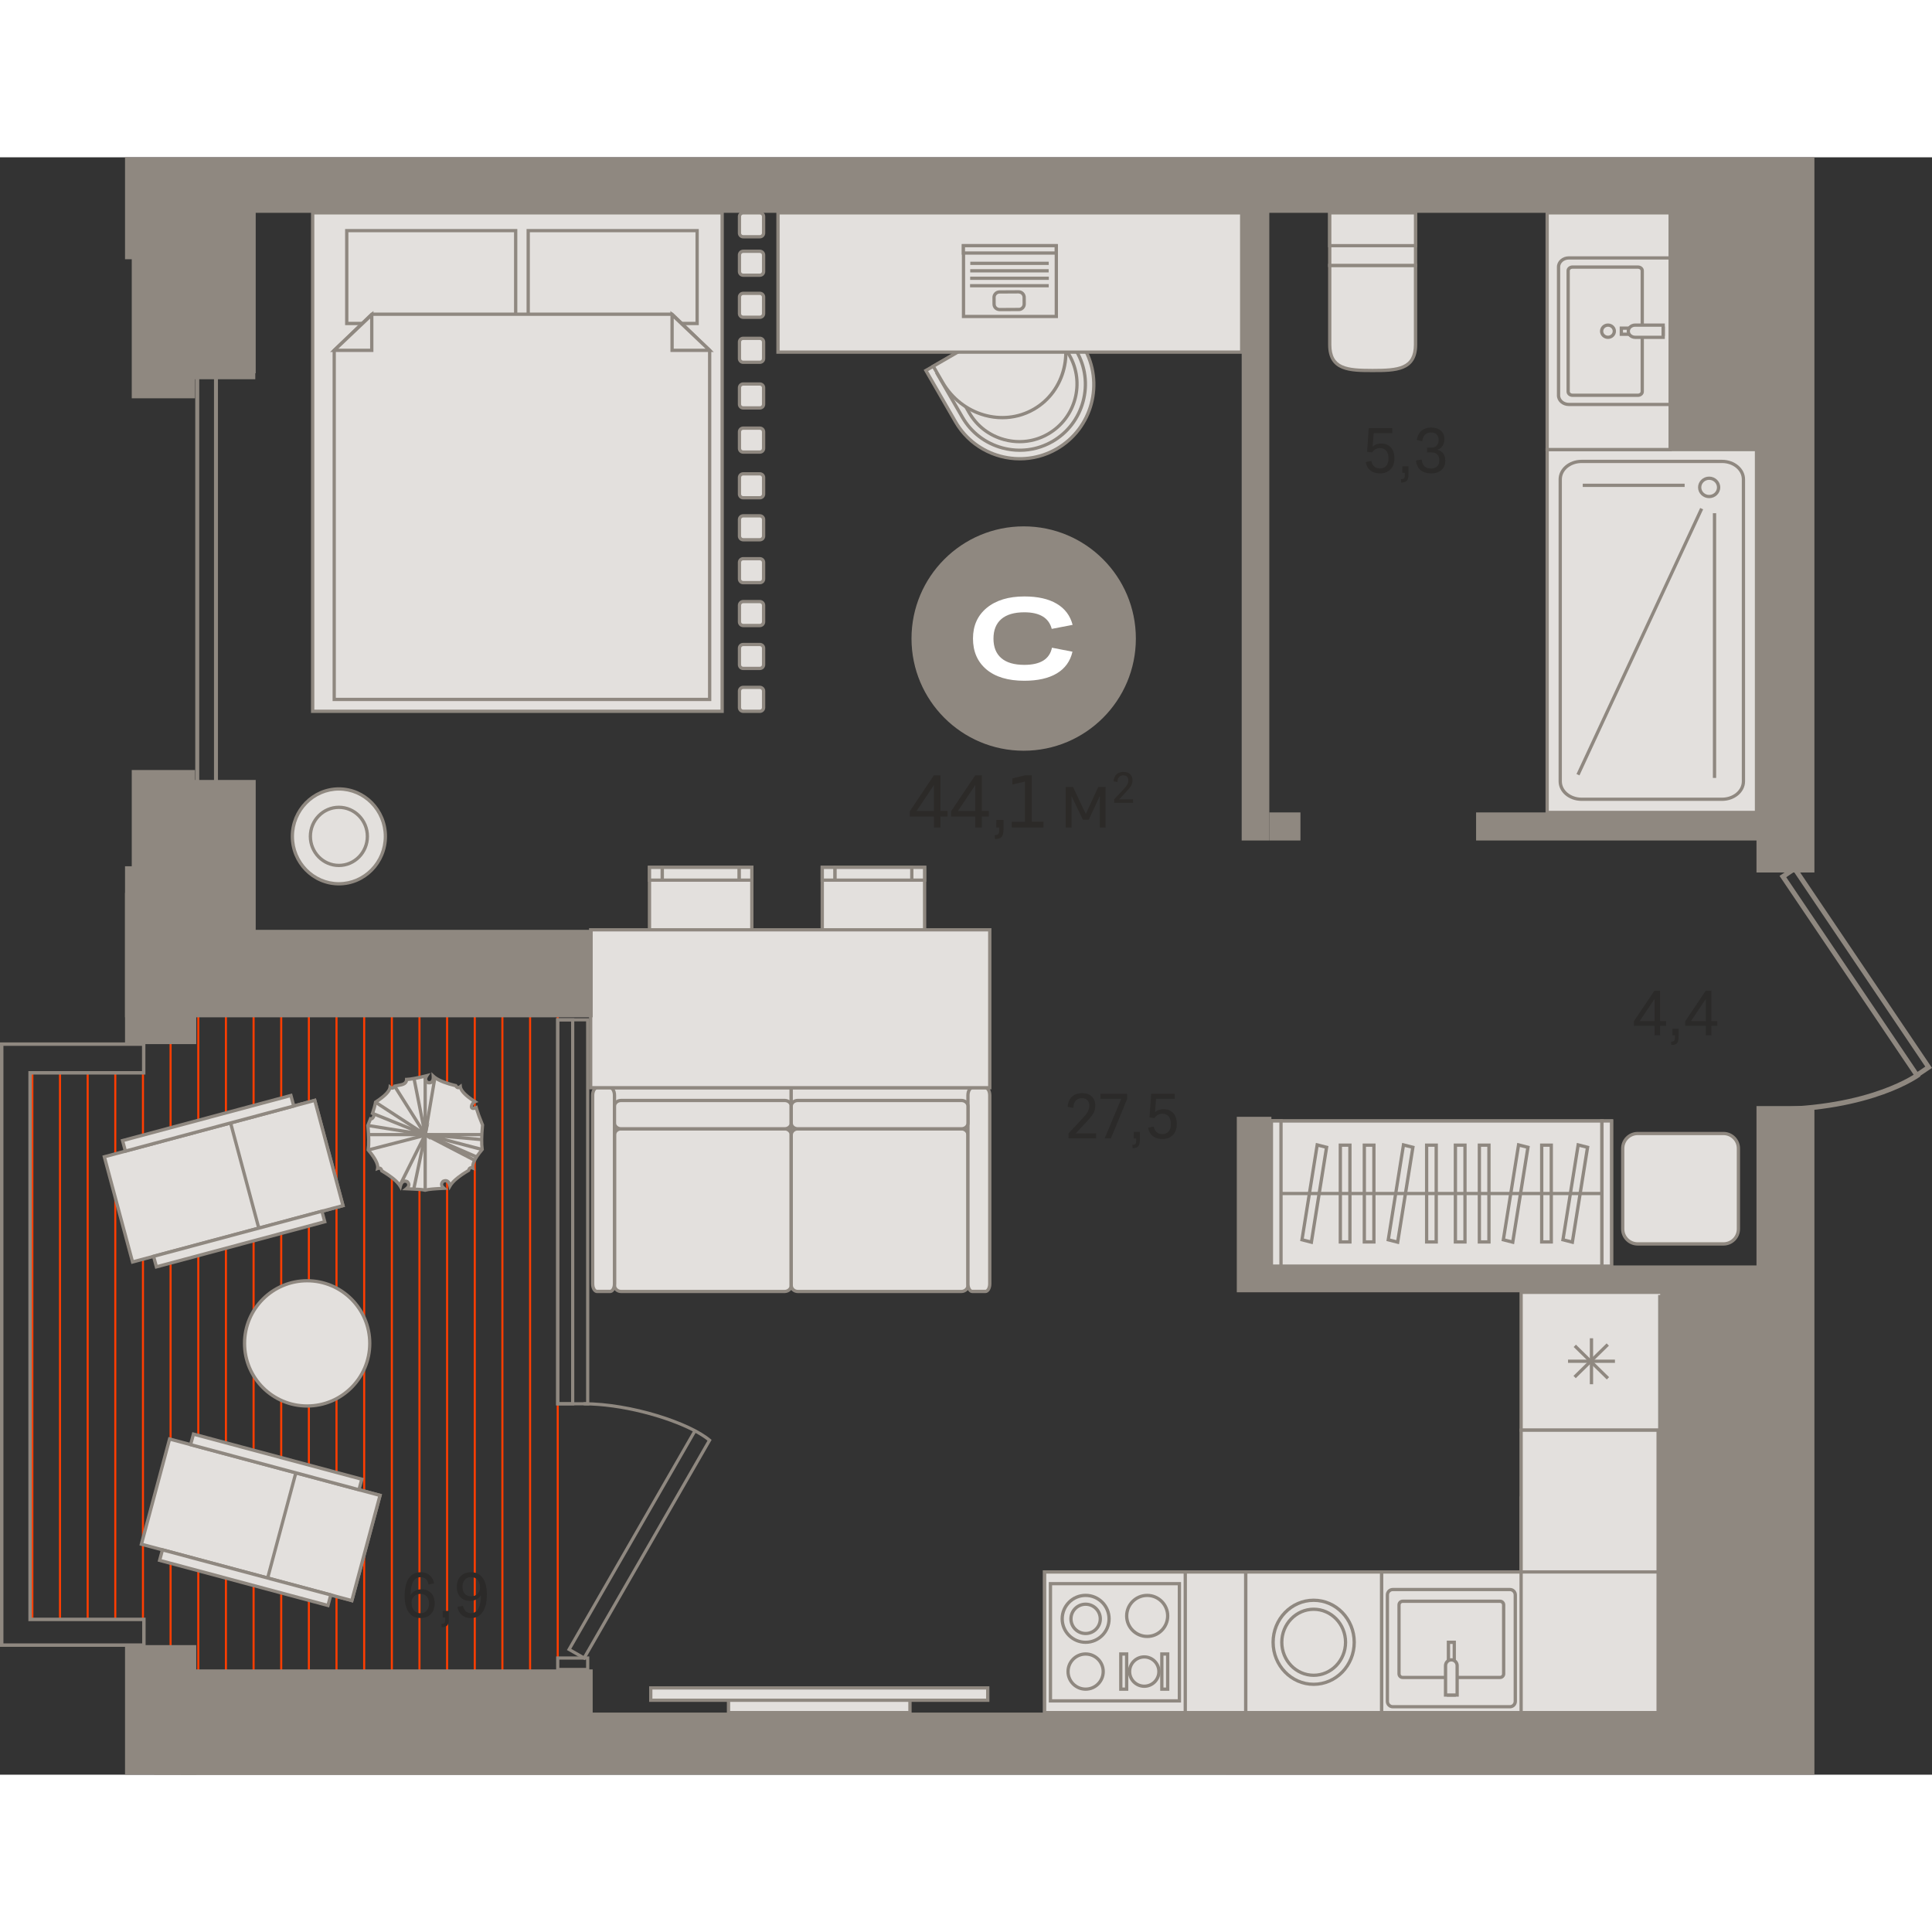 <?xml version="1.0" encoding="utf-8"?>
<!-- Generator: Adobe Illustrator 24.1.2, SVG Export Plug-In . SVG Version: 6.00 Build 0)  -->
<svg version="1.1" id="Слой_1" xmlns="http://www.w3.org/2000/svg" xmlns:xlink="http://www.w3.org/1999/xlink" x="0px" y="0px"
	 viewBox="0 0 5461.1 4571.8" style="enable-background:new 0 0 5461.1 4571.8;" xml:space="preserve" width="200" height="200">
<rect x="0" y="0" width="5461.1" height="4571.8" fill="#333333" stroke="none"/>
<g>
	<g>
		<rect x="1716.7" y="2630" style="fill-rule:evenodd;clip-rule:evenodd;fill:#E3E0DD;" width="519.9" height="215.9"/>
		<path style="fill:#8F8880;" d="M2241.1,2850.6H1712v-225.3h529.1V2850.6z M1721.3,2841.3h510.6v-206.6h-510.6V2841.3z"/>
	</g>
	<g>
		<rect x="2236.5" y="2630" style="fill-rule:evenodd;clip-rule:evenodd;fill:#E3E0DD;" width="519.9" height="215.9"/>
		<path style="fill:#8F8880;" d="M2761,2850.6h-529.1v-225.3H2761V2850.6z M2241.1,2841.3h510.6v-206.6h-510.6V2841.3z"/>
	</g>
	<g>
		<path style="fill-rule:evenodd;clip-rule:evenodd;fill:#E3E0DD;" d="M1755.7,3205.8h462.1c10.3,0,18.7-7.7,18.7-17.2v-425.2
			c0-9.5-8.4-17.2-18.7-17.2h-462.1c-10.3,0-18.7,7.7-18.7,17.2v425.2C1736.9,3198.1,1745.3,3205.8,1755.7,3205.8z"/>
		<path style="fill:#8F8880;" d="M2217.8,3210.5h-462.1c-12.9,0-23.4-9.8-23.4-21.9v-425.3c0-12,10.5-21.9,23.4-21.9h462.1
			c12.9,0,23.4,9.8,23.4,21.9v425.3C2241.1,3200.6,2230.7,3210.5,2217.8,3210.5z M1755.7,2750.8c-7.8,0-14.1,5.6-14.1,12.6v425.3
			c0,6.9,6.3,12.6,14.1,12.6h462.1c7.8,0,14.1-5.6,14.1-12.6v-425.3c0-6.9-6.3-12.6-14.1-12.6H1755.7z"/>
	</g>
	<g>
		<path style="fill-rule:evenodd;clip-rule:evenodd;fill:#E3E0DD;" d="M2717.3,3205.8h-462.1c-10.3,0-18.7-7.7-18.7-17.2v-425.2
			c0-9.5,8.4-17.2,18.7-17.2h462.1c10.3,0,18.7,7.7,18.7,17.2v425.2C2736.1,3198.1,2727.7,3205.8,2717.3,3205.8z"/>
		<path style="fill:#8F8880;" d="M2717.3,3210.5h-462.1c-12.9,0-23.4-9.8-23.4-21.9v-425.3c0-12,10.5-21.9,23.4-21.9h462.1
			c12.9,0,23.4,9.8,23.4,21.9v425.3C2740.7,3200.6,2730.2,3210.5,2717.3,3210.5z M2255.3,2750.8c-7.8,0-14.1,5.6-14.1,12.6v425.3
			c0,6.9,6.3,12.6,14.1,12.6h462.1c7.8,0,14.1-5.6,14.1-12.6v-425.3c0-6.9-6.3-12.6-14.1-12.6H2255.3z"/>
	</g>
	<g>
		<path style="fill-rule:evenodd;clip-rule:evenodd;fill:#E3E0DD;" d="M1724.6,3205.8h-37c-6.8,0-12.3-9.7-12.3-21.6v-532.7
			c0-11.9,5.5-21.6,12.3-21.6h37c6.8,0,12.3,9.7,12.3,21.6v532.7C1736.9,3196.2,1731.4,3205.8,1724.6,3205.8z"/>
		<path style="fill:#8F8880;" d="M1724.6,3210.5h-37c-9.5,0-17-11.5-17-26.2v-532.7c0-14.7,7.4-26.2,17-26.2h37
			c9.5,0,17,11.5,17,26.2v532.7C1741.6,3199,1734.1,3210.5,1724.6,3210.5z M1687.6,2634.6c-3.1,0-7.7,6.6-7.7,16.9v532.7
			c0,10.3,4.5,16.9,7.7,16.9h37c3.1,0,7.7-6.6,7.7-16.9v-532.7c0-10.3-4.5-16.9-7.7-16.9H1687.6z"/>
	</g>
	<g>
		<path style="fill-rule:evenodd;clip-rule:evenodd;fill:#E3E0DD;" d="M2748.4,3205.8h37c6.8,0,12.3-9.7,12.3-21.6v-532.7
			c0-11.9-5.5-21.6-12.3-21.6h-37c-6.8,0-12.3,9.7-12.3,21.6v532.7C2736.1,3196.2,2741.6,3205.8,2748.4,3205.8z"/>
		<path style="fill:#8F8880;" d="M2785.4,3210.5h-37c-9.5,0-17-11.5-17-26.2v-532.7c0-14.7,7.4-26.2,17-26.2h37
			c9.5,0,17,11.5,17,26.2v532.7C2802.4,3199,2794.9,3210.5,2785.4,3210.5z M2748.4,2634.6c-3.1,0-7.7,6.6-7.7,16.9v532.7
			c0,10.3,4.5,16.9,7.7,16.9h37c3.1,0,7.7-6.6,7.7-16.9v-532.7c0-10.3-4.5-16.9-7.7-16.9H2748.4z"/>
	</g>
	<g>
		<path style="fill-rule:evenodd;clip-rule:evenodd;fill:#E3E0DD;" d="M1736.9,2730.1V2682c0-8.9,8.4-16,18.7-16h462.1
			c10.3,0,18.7,7.2,18.7,16v48.1c0,8.9-8.4,16-18.7,16h-462.1C1745.3,2746.1,1736.9,2738.9,1736.9,2730.1z"/>
		<path style="fill:#8F8880;" d="M2217.8,2750.7h-462.1c-12.9,0-23.4-9.3-23.4-20.7V2682c0-11.4,10.5-20.7,23.4-20.7h462.1
			c12.9,0,23.4,9.3,23.4,20.7v48.1C2241.1,2741.4,2230.7,2750.7,2217.8,2750.7z M1755.7,2670.6c-7.8,0-14.1,5.1-14.1,11.4v48.1
			c0,6.3,6.3,11.4,14.1,11.4h462.1c7.8,0,14.1-5.1,14.1-11.4V2682c0-6.3-6.3-11.4-14.1-11.4H1755.7z"/>
	</g>
	<g>
		<path style="fill-rule:evenodd;clip-rule:evenodd;fill:#E3E0DD;" d="M2736.1,2730.1V2682c0-8.9-8.4-16-18.7-16h-462.1
			c-10.3,0-18.7,7.2-18.7,16v48.1c0,8.9,8.4,16,18.7,16h462.1C2727.7,2746.1,2736.1,2738.9,2736.1,2730.1z"/>
		<path style="fill:#8F8880;" d="M2717.3,2750.7h-462.1c-12.9,0-23.4-9.3-23.4-20.7V2682c0-11.4,10.5-20.7,23.4-20.7h462.1
			c12.9,0,23.4,9.3,23.4,20.7v48.1C2740.7,2741.4,2730.2,2750.7,2717.3,2750.7z M2255.3,2670.6c-7.8,0-14.1,5.1-14.1,11.4v48.1
			c0,6.3,6.3,11.4,14.1,11.4h462.1c7.8,0,14.1-5.1,14.1-11.4V2682c0-6.3-6.3-11.4-14.1-11.4H2255.3z"/>
	</g>
</g>
<g>
	<rect x="1835.9" y="2007" style="fill-rule:evenodd;clip-rule:evenodd;fill:#E3E0DD;" width="289.3" height="289.3"/>
	<path style="fill:#8F8880;" d="M2129.8,2301h-298.6v-298.6h298.6V2301z M1840.5,2291.8h280v-280.1h-280V2291.8z"/>
</g>
<g>
	<rect x="2089" y="2007" style="fill-rule:evenodd;clip-rule:evenodd;fill:#E3E0DD;" width="36.2" height="36.2"/>
	<path style="fill:#8F8880;" d="M2129.8,2047.8h-45.4v-45.4h45.4V2047.8z M2093.7,2038.6h26.9v-26.9h-26.9V2038.6z"/>
</g>
<g>
	<rect x="1835.9" y="2007" style="fill-rule:evenodd;clip-rule:evenodd;fill:#E3E0DD;" width="36.2" height="36.2"/>
	<path style="fill:#8F8880;" d="M1876.7,2047.8h-45.4v-45.4h45.4V2047.8z M1840.5,2038.6h26.9v-26.9h-26.9V2038.6z"/>
</g>
<g>
	<rect x="1872" y="2007" style="fill-rule:evenodd;clip-rule:evenodd;fill:#E3E0DD;" width="217" height="36.2"/>
	<path style="fill:#8F8880;" d="M2093.7,2047.8h-226.3v-45.4h226.3V2047.8z M1876.7,2038.6h207.7v-26.9h-207.7V2038.6z"/>
</g>
<g>
	<rect x="2324.2" y="2007" style="fill-rule:evenodd;clip-rule:evenodd;fill:#E3E0DD;" width="289.3" height="289.3"/>
	<path style="fill:#8F8880;" d="M2618.2,2301h-298.6v-298.6h298.6V2301z M2328.9,2291.8h280v-280.1h-280V2291.8z"/>
</g>
<g>
	<rect x="2577.4" y="2007" style="fill-rule:evenodd;clip-rule:evenodd;fill:#E3E0DD;" width="36.2" height="36.2"/>
	<path style="fill:#8F8880;" d="M2618.2,2047.8h-45.4v-45.4h45.4V2047.8z M2582,2038.6h26.9v-26.9H2582V2038.6z"/>
</g>
<g>
	<rect x="2324.2" y="2007" style="fill-rule:evenodd;clip-rule:evenodd;fill:#E3E0DD;" width="36.2" height="36.2"/>
	<path style="fill:#8F8880;" d="M2365,2047.8h-45.4v-45.4h45.4V2047.8z M2328.9,2038.6h26.9v-26.9h-26.9V2038.6z"/>
</g>
<g>
	<rect x="2360.4" y="2007" style="fill-rule:evenodd;clip-rule:evenodd;fill:#E3E0DD;" width="217" height="36.2"/>
	<path style="fill:#8F8880;" d="M2582,2047.8h-226.3v-45.4H2582V2047.8z M2365,2038.6h207.7v-26.9H2365V2038.6z"/>
</g>
<rect x="1339.1" y="2427.9" style="fill:#FF3D01;" width="5.8" height="1849.3"/>
<rect x="870.2" y="2427.9" style="fill:#FF3D01;" width="5.8" height="1849.3"/>
<rect x="401.2" y="2585" style="fill:#FF3D01;" width="5.8" height="1550.7"/>
<rect x="1495.5" y="2427.9" style="fill:#FF3D01;" width="5.8" height="1849.3"/>
<rect x="1026.5" y="2427.9" style="fill:#FF3D01;" width="5.8" height="1849.3"/>
<rect x="557.6" y="2427.9" style="fill:#FF3D01;" width="5.8" height="1849.3"/>
<rect x="1260.9" y="2427.9" style="fill:#FF3D01;" width="5.8" height="1849.3"/>
<rect x="792" y="2427.9" style="fill:#FF3D01;" width="5.8" height="1849.3"/>
<rect x="323" y="2585" style="fill:#FF3D01;" width="5.8" height="1550.7"/>
<rect x="166.7" y="2585" style="fill:#FF3D01;" width="5.8" height="1550.7"/>
<rect x="1182.8" y="2427.9" style="fill:#FF3D01;" width="5.8" height="1849.3"/>
<rect x="713.9" y="2427.9" style="fill:#FF3D01;" width="5.8" height="1849.3"/>
<rect x="244.9" y="2585" style="fill:#FF3D01;" width="5.8" height="1550.7"/>
<rect x="88.6" y="2585" style="fill:#FF3D01;" width="5.8" height="1550.7"/>
<rect x="1417.2" y="2427.9" style="fill:#FF3D01;" width="5.8" height="1849.3"/>
<rect x="948.3" y="2427.9" style="fill:#FF3D01;" width="5.8" height="1849.3"/>
<rect x="479.3" y="2427.9" style="fill:#FF3D01;" width="5.8" height="1849.3"/>
<rect x="1573.6" y="2427.9" style="fill:#FF3D01;" width="5.8" height="1849.3"/>
<rect x="1104.7" y="2427.9" style="fill:#FF3D01;" width="5.8" height="1849.3"/>
<rect x="635.7" y="2427.9" style="fill:#FF3D01;" width="5.8" height="1849.3"/>
<g>
	<g>
		<rect x="4373.3" y="826.1" style="fill-rule:evenodd;clip-rule:evenodd;fill:#E3E0DD;" width="591.8" height="1025.7"/>
		<path style="fill:#8F8880;" d="M4969.7,1856.4h-601v-1035h601V1856.4z M4377.9,1847.2h582.5V830.7h-582.5V1847.2z"/>
	</g>
	<g>
		<path style="fill-rule:evenodd;clip-rule:evenodd;fill:#E3E0DD;" d="M4867.6,859.6h-397c-33.4,0-60.4,22.6-60.4,50.6V1764
			c0,27.9,27,50.5,60.4,50.5h397c33.4,0,60.4-22.6,60.4-50.5V910.2C4928,882.3,4901,859.6,4867.6,859.6z"/>
		<path style="fill:#8F8880;" d="M4867.6,1819.2h-397c-35.9,0-65-24.7-65-55.2V910.2c0-30.5,29.2-55.2,65-55.2h397
			c35.9,0,65.1,24.7,65.1,55.2V1764C4932.7,1794.5,4903.5,1819.2,4867.6,1819.2z M4470.7,864.2c-30.8,0-55.8,20.6-55.8,46V1764
			c0,25.4,25,46,55.8,46h397c30.8,0,55.8-20.6,55.8-46V910.2c0-25.4-25-46-55.8-46H4470.7z"/>
	</g>
	<g>
		<path style="fill-rule:evenodd;clip-rule:evenodd;fill:#E3E0DD;" d="M4804.4,933c0,14.3,12,25.9,26.8,25.9
			c14.8,0,26.8-11.6,26.8-25.9c0-14.3-12-25.9-26.8-25.9C4816.4,907.1,4804.4,918.7,4804.4,933z"/>
		<path style="fill:#8F8880;" d="M4831.2,963.5c-17.3,0-31.4-13.7-31.4-30.5c0-16.8,14.1-30.5,31.4-30.5c17.3,0,31.4,13.7,31.4,30.5
			C4862.6,949.8,4848.5,963.5,4831.2,963.5z M4831.2,911.7c-12.2,0-22.2,9.5-22.2,21.3c0,11.7,9.9,21.3,22.2,21.3
			c12.2,0,22.1-9.5,22.1-21.3C4853.3,921.3,4843.4,911.7,4831.2,911.7z"/>
	</g>
	<rect x="4841.7" y="1006" style="fill:#8F8880;" width="9.3" height="748.3"/>
	<rect x="4473.9" y="922.6" style="fill:#8F8880;" width="288" height="9.2"/>
	<polygon style="fill:#8F8880;" points="4464.6,1747.1 4456.2,1743.2 4805.8,991.2 4814.2,995.1 	"/>
</g>
<g>
	<g>
		<path style="fill-rule:evenodd;clip-rule:evenodd;fill:#E3E0DD;" d="M4001.2,305.5h-242.6v224.3c0,71.1,53.8,72.8,120.1,72.8h2.4
			c66.3,0,120.1-1.8,120.1-72.8V305.5z"/>
		<path style="fill:#8F8880;" d="M3881.2,607.2h-2.4c-61.3,0-124.7,0-124.7-77.4V300.9h251.9v228.9
			C4005.9,607.2,3942.5,607.2,3881.2,607.2z M3763.3,310.1v219.7c0,63.6,43.6,68.2,115.4,68.2h2.4c71.8,0,115.4-4.6,115.4-68.2
			V310.1H3763.3z"/>
	</g>
	<g>
		<rect x="3758.6" y="156.9" style="fill-rule:evenodd;clip-rule:evenodd;fill:#E3E0DD;" width="242.6" height="148.6"/>
		<path style="fill:#8F8880;" d="M4005.9,310.1H3754V152.3h251.9V310.1z M3763.3,300.9h233.3V161.6h-233.3V300.9z"/>
	</g>
	<g>
		<rect x="3758.6" y="156.9" style="fill-rule:evenodd;clip-rule:evenodd;fill:#E3E0DD;" width="242.6" height="92.9"/>
		<path style="fill:#8F8880;" d="M4005.9,254.4H3754V152.3h251.9V254.4z M3763.3,245.2h233.3v-83.6h-233.3V245.2z"/>
	</g>
</g>
<g>
	<rect x="4373.3" y="156.9" style="fill-rule:evenodd;clip-rule:evenodd;fill:#E3E0DD;" width="347.7" height="669.2"/>
	<path style="fill:#8F8880;" d="M4725.6,830.7h-356.9V152.3h356.9V830.7z M4377.9,821.5h338.4V161.6h-338.4V821.5z"/>
</g>
<g>
	<g>
		<rect x="3593.8" y="2723.9" style="fill-rule:evenodd;clip-rule:evenodd;fill:#E3E0DD;" width="934.3" height="410.3"/>
		<path style="fill:#8F8880;" d="M4532.8,3138.9h-943.6v-419.6h943.6V3138.9z M3598.5,3129.6h925v-401h-925V3129.6z"/>
	</g>
	<g>
		<rect x="4528.1" y="2723.9" style="fill-rule:evenodd;clip-rule:evenodd;fill:#E3E0DD;" width="27.1" height="410.3"/>
		<path style="fill:#8F8880;" d="M4559.9,3138.8h-36.4v-419.5h36.4V3138.8z M4532.8,3129.6h17.8v-401.1h-17.8V3129.6z"/>
	</g>
	<g>
		<rect x="3593.8" y="2723.9" style="fill-rule:evenodd;clip-rule:evenodd;fill:#E3E0DD;" width="27.1" height="410.3"/>
		<path style="fill:#8F8880;" d="M3625.6,3138.8h-36.4v-419.5h36.4V3138.8z M3598.5,3129.6h17.8v-401.1h-17.8V3129.6z"/>
	</g>
	<g>
		<rect x="4357.9" y="2792.3" style="fill-rule:evenodd;clip-rule:evenodd;fill:#E3E0DD;" width="27.1" height="273.6"/>
		<path style="fill:#8F8880;" d="M4389.6,3070.5h-36.4v-282.8h36.4V3070.5z M4362.5,3061.2h17.8v-264.3h-17.8V3061.2z"/>
	</g>
	<g>
		<rect x="4181.7" y="2792.3" style="fill-rule:evenodd;clip-rule:evenodd;fill:#E3E0DD;" width="27.1" height="273.6"/>
		<path style="fill:#8F8880;" d="M4213.4,3070.5H4177v-282.8h36.4V3070.5z M4186.3,3061.2h17.8v-264.3h-17.8V3061.2z"/>
	</g>
	<g>
		<rect x="4113.9" y="2792.3" style="fill-rule:evenodd;clip-rule:evenodd;fill:#E3E0DD;" width="27.1" height="273.6"/>
		<path style="fill:#8F8880;" d="M4145.6,3070.5h-36.4v-282.8h36.4V3070.5z M4118.6,3061.2h17.8v-264.3h-17.8V3061.2z"/>
	</g>
	<g>
		<rect x="3788.7" y="2792.3" style="fill-rule:evenodd;clip-rule:evenodd;fill:#E3E0DD;" width="27.1" height="273.6"/>
		<path style="fill:#8F8880;" d="M3820.4,3070.5H3784v-282.8h36.4V3070.5z M3793.3,3061.2h17.8v-264.3h-17.8V3061.2z"/>
	</g>
	<g>
		<rect x="3856.4" y="2792.3" style="fill-rule:evenodd;clip-rule:evenodd;fill:#E3E0DD;" width="27.1" height="273.6"/>
		<path style="fill:#8F8880;" d="M3888.2,3070.5h-36.4v-282.8h36.4V3070.5z M3861.1,3061.2h17.8v-264.3h-17.8V3061.2z"/>
	</g>
	<g>
		<rect x="4032.6" y="2792.3" style="fill-rule:evenodd;clip-rule:evenodd;fill:#E3E0DD;" width="27.1" height="273.6"/>
		<path style="fill:#8F8880;" d="M4064.3,3070.5H4028v-282.8h36.4V3070.5z M4037.2,3061.2h17.8v-264.3h-17.8V3061.2z"/>
	</g>
	<g>
		<polygon style="fill-rule:evenodd;clip-rule:evenodd;fill:#E3E0DD;" points="4460.9,2791.6 4487.5,2798.4 4444.5,3066.5 
			4417.9,3059.7 		"/>
		<path style="fill:#8F8880;" d="M4448.3,3072.3l-35.6-9.1l0.7-4.2l43.8-273.1l35.6,9.1l-0.7,4.2L4448.3,3072.3z M4423.2,3056.3
			l17.5,4.4l41.5-258.9l-17.5-4.4L4423.2,3056.3z"/>
	</g>
	<g>
		<polygon style="fill-rule:evenodd;clip-rule:evenodd;fill:#E3E0DD;" points="4292.4,2791.6 4319,2798.4 4276,3066.5 
			4249.4,3059.7 		"/>
		<path style="fill:#8F8880;" d="M4279.8,3072.3l-35.6-9.1l0.7-4.2l43.8-273.1l35.6,9.1l-0.7,4.2L4279.8,3072.3z M4254.7,3056.3
			l17.5,4.4l41.5-258.9l-17.5-4.4L4254.7,3056.3z"/>
	</g>
	<g>
		<polygon style="fill-rule:evenodd;clip-rule:evenodd;fill:#E3E0DD;" points="3723.2,2791.6 3749.8,2798.4 3706.8,3066.5 
			3680.2,3059.7 		"/>
		<path style="fill:#8F8880;" d="M3710.6,3072.3l-35.6-9.1l0.7-4.2l43.8-273.1l35.6,9.1l-0.7,4.2L3710.6,3072.3z M3685.5,3056.3
			l17.5,4.4l41.5-258.9l-17.5-4.4L3685.5,3056.3z"/>
	</g>
	<g>
		<polygon style="fill-rule:evenodd;clip-rule:evenodd;fill:#E3E0DD;" points="3967.2,2791.6 3993.7,2798.4 3950.8,3066.5 
			3924.2,3059.7 		"/>
		<path style="fill:#8F8880;" d="M3954.5,3072.3l-35.6-9.1l0.7-4.2l43.8-273.1l35.6,9.1l-0.7,4.2L3954.5,3072.3z M3929.4,3056.3
			l17.5,4.4l41.5-258.9l-17.5-4.4L3929.4,3056.3z"/>
	</g>
	<g>
		<rect x="3620.9" y="2924.4" style="fill:#8F8880;" width="907.2" height="9.2"/>
	</g>
</g>
<g>
	<path style="fill-rule:evenodd;clip-rule:evenodd;fill:#E3E0DD;" d="M4629.1,2759.3h242.6c23.2,0,42.2,19,42.2,42.2v227.8
		c0,23.2-19,42.2-42.2,42.2h-242.6c-23.2,0-42.2-19-42.2-42.2v-227.8C4586.9,2778.3,4605.9,2759.3,4629.1,2759.3z"/>
	<path style="fill:#8F8880;" d="M4871.7,3076.2h-242.6c-25.8,0-46.8-21-46.8-46.8v-227.8c0-25.8,21-46.8,46.8-46.8h242.6
		c25.8,0,46.8,21,46.8,46.8v227.8C4918.5,3055.2,4897.5,3076.2,4871.7,3076.2z M4629.1,2764c-20.7,0-37.6,16.8-37.6,37.5v227.8
		c0,20.7,16.9,37.5,37.6,37.5h242.6c20.7,0,37.6-16.8,37.6-37.5v-227.8c0-20.7-16.9-37.5-37.6-37.5H4629.1z"/>
</g>
<g>
	<path style="fill-rule:evenodd;clip-rule:evenodd;fill:#8F8880;" d="M5416.5,2604l44.6-30l-386.4-572.9l-44.6,30.1L5416.5,2604
		L5416.5,2604z M5420.2,2585.1l-371.1-550.2l21.9-14.8l371.1,550.2L5420.2,2585.1z"/>
	<path style="fill-rule:evenodd;clip-rule:evenodd;fill:#8F8880;" d="M5428.5,2597.7c-0.4,0.3-133.9,101.3-428,101.7v-14.5
		c289.2-0.3,419-98.5,419.4-98.8L5428.5,2597.7z"/>
</g>
<g>
	<g>
		<rect x="4299.7" y="3208.3" style="fill-rule:evenodd;clip-rule:evenodd;fill:#E3E0DD;" width="397.7" height="389.7"/>
		<path style="fill:#8F8880;" d="M4702.1,3602.6h-407v-398.9h407V3602.6z M4304.3,3593.4h388.5v-380.5h-388.5V3593.4z"/>
	</g>
	<g>
		<rect x="4493.9" y="3338.2" style="fill:#8F8880;" width="9.3" height="129.9"/>
	</g>
	<g>
		<rect x="4432.3" y="3398.5" style="fill:#8F8880;" width="132.6" height="9.2"/>
	</g>
	<g>
		<path style="fill-rule:evenodd;clip-rule:evenodd;fill:#E3E0DD;" d="M4545.4,3449.1l-93.7-91.9L4545.4,3449.1z"/>
		
			<rect x="4493.9" y="3337.5" transform="matrix(0.7 -0.714 0.714 0.7 -1080.508 4235.217)" style="fill:#8F8880;" width="9.2" height="131.2"/>
	</g>
	<g>
		<path style="fill-rule:evenodd;clip-rule:evenodd;fill:#E3E0DD;" d="M4451.7,3449.1l93.7-91.9L4451.7,3449.1z"/>
		
			<rect x="4432.9" y="3398.5" transform="matrix(0.714 -0.7 0.7 0.714 -1096.357 4120.958)" style="fill:#8F8880;" width="131.2" height="9.2"/>
	</g>
</g>
<path style="fill:#8F8880;" d="M616.1,1894.6h-64.2V479.1h64.2V1894.6z M563.2,1883.4h41.7V490.3h-41.7V1883.4z"/>
<path style="fill:#8F8880;" d="M411.6,4210.4H0V2501.9h411v90.9H89.9v1535.2h321.7V4210.4z M9.7,4200.6h392.2v-62.9H80.2V2583h321.2
	v-71.4H9.7V4200.6z"/>
<g>
	<g>
		<path style="fill-rule:evenodd;clip-rule:evenodd;fill:#E3E0DD;" d="M1149.3,2606.8c10.8-0.3,29.9-3.8,57.2-10.5
			c-5.8,8.8-4.7,15.3,3.5,19.7c10.7,1.5,15.7-4.7,14.8-18.4c10.9,10.3,32.1,19.2,63.5,26.9c3.4,6.1,7.7,7.1,13,2.9
			c1.3,11.4,15,25.5,41.2,42.3c-9.8,3.5-17.7,25.7,3.8,16.7c3.7,13.3,9.7,29.6,17.8,49.1c-2.9,30.9-3.2,54-1,69.2
			c-20,23.8-28.9,41.2-26.7,52.5c-6.3-2.5-10.1-0.3-11.5,6.5c-27.7,16.4-45.2,31.1-52.6,44.1c-3.3-13.4-9.8-17.8-19.7-13.3
			c-6.5,6.5-5.6,13.2,2.6,19.8c-28.1,1.5-43,2.6-53.4,5.4c-10.4-2.9-25.1-2.7-53.2-4.2c8.2-6.7,9.1-13.3,2.6-19.8
			c-9.8-4.5-16.4-0.1-19.7,13.3c-7.3-13-24.9-27.7-52.6-44.1c-1.4-6.8-5.3-9-11.5-6.5c2.2-11.2-6.7-28.7-26.7-52.4
			c2.3-15.2,1.9-38.3-1-69.2c2.7-6.5,5.2-12.6,7.4-18.4c5.8,1.9,14.8-12.8,5.8-15.9c4.3-12.6,7.1-23.1,8.5-31.6
			c26.2-16.9,39.9-31,41.2-42.3c5.2,4.2,9.6,3.2,13-2.9C1130.9,2622,1148.6,2622.8,1149.3,2606.8z"/>
		<path style="fill:#8F8880;" d="M1201.9,2924.5l-1.2-0.3c-7.3-2-17.1-2.4-33.3-3.2c-5.6-0.2-11.8-0.5-18.9-0.9l-12-0.6l9.3-7.6
			c2.3-1.8,5-4.6,5.2-7.3c0.1-1.5-0.7-3.3-2.4-5.1c-2.6-1.1-4.7-1.2-6.4-0.4c-2.5,1.2-4.7,5.1-6.1,11l-2.8,11.3l-5.7-10.2
			c-6.9-12.1-24-26.4-50.9-42.4l-1.7-1.1l-0.4-2c-0.5-2.3-1.2-3.4-1.8-3.7c-0.6-0.4-2-0.1-3.6,0.5l-7.9,3.1l1.6-8.3
			c1.3-6.7-2.1-20.6-25.7-48.6l-1.3-1.6l0.3-2.1c2.2-14.7,1.8-37.6-1-68.1l-0.1-1.1l0.5-1.1c2.7-6.4,5.1-12.5,7.4-18.3l1.6-4.1
			l4.2,1.4c0.7-0.3,3.4-3.4,3.5-6c0.1-0.8-0.1-0.8-0.7-1.1l-4.4-1.5l1.5-4.4c4.2-12.2,6.9-22.5,8.3-30.8l0.3-2l1.7-1.1
			c30.9-19.9,38.3-32.2,39.1-38.9l0.9-8.3l6.5,5.1c1.4,1.1,2.6,1.9,3.3,1.5c0.3,0,1.3-0.4,2.8-3l1-1.8l2-0.4
			c3.2-0.8,6.4-1.4,9.6-1.9c14.3-2.6,20.2-4.4,20.5-12.7l0.2-4.4l4.3-0.1c10.4-0.3,29.3-3.7,56.2-10.4l11.5-2.9l-6.6,9.9
			c-1.6,2.5-3.4,5.9-2.7,8.5c0.4,1.5,1.6,2.9,3.8,4.2c2.8,0.3,4.9-0.2,6.2-1.4c2-1.9,2.9-6.2,2.5-12.3l-0.8-11.7l8.5,8
			c10.3,9.7,31,18.3,61.4,25.8l2,0.4l1,1.8c1.2,2.1,2.2,2.9,2.8,3.1c0.6,0,1.9-0.4,3.3-1.5l6.5-5.2l0.9,8.3
			c0.8,6.8,8.2,19,39.1,38.9l7.9,5.1l-8.9,3.1c-2.1,0.7-4.6,3.4-5.9,6.3c-1,2.1-0.9,3.3-0.9,3.6c0.1-0.1,2.1,0.3,7.3-1.8l4.8-2
			l1.4,5.1c3.6,13,9.6,29.3,17.6,48.6l0.5,1.1l-0.1,1.1c-2.9,30.3-3.2,53.2-1,68.1l0.3,2.1l-1.3,1.6c-23.6,28-27,41.8-25.7,48.6
			l1.6,8.3l-7.9-3.1c-1.6-0.6-2.9-0.8-3.6-0.5c-0.5,0.3-1.3,1.4-1.8,3.7l-0.4,2l-1.8,1.1c-26.9,15.9-44,30.2-50.9,42.4l-5.8,10.2
			l-2.8-11.3c-1.4-6-3.6-9.8-6.1-11c-1.5-0.7-3.6-0.6-6.3,0.4c-1.6,1.8-2.4,3.6-2.4,5.1c0.1,2.7,2.9,5.4,5.2,7.3l9.3,7.6l-12,0.6
			c-28.4,1.5-42.7,2.6-52.4,5.3L1201.9,2924.5z M1158.3,2911.4c3.3,0.2,6.5,0.3,9.4,0.4c16,0.7,26,1.1,34.1,3.1
			c9.2-2.4,21.3-3.5,43.7-4.7c-1.1-2.1-1.7-4.2-1.8-6.3c-0.2-4.4,1.6-8.7,5.6-12.7l1.4-1c5.6-2.5,10.7-2.7,15-0.7
			c3.2,1.6,5.8,4.3,7.9,8.3c9.2-11.4,24.8-23.6,47.3-37.1c1.2-3.8,3.1-6.4,5.9-7.9c1.4-0.8,3.1-1.2,4.8-1.2
			c0.9-12,9.7-27.9,26.7-48.3c-2-15.3-1.6-37.9,1.1-67.1c-7.1-16.9-12.5-31.6-16.2-43.9c-5.2,1.3-9.1,0.9-11.9-1.3
			c-2.7-2.2-3.8-5.6-3.1-9.8c0.6-3.8,2.9-8.2,6.1-11.5c-19.8-13.4-31.7-25.2-35.9-35.7c-1.6,0.5-3.3,0.6-5,0.2
			c-3.1-0.6-5.8-2.6-8-5.8c-25.6-6.3-44.1-13.5-56.3-21.7c-0.8,4.4-2.4,7.7-5.1,10.1c-3.5,3.3-8.4,4.5-14.6,3.6l-1.5-0.5
			c-5-2.7-8.1-6.2-9.2-10.5c-0.5-2.1-0.5-4.3-0.1-6.6c-20.2,4.8-35.1,7.5-45.2,8.3c-2.9,12.7-16,15.1-27.6,17.1
			c-2.4,0.4-4.8,0.9-7.2,1.4c-2.2,3.2-4.9,5.1-8,5.8c-1.6,0.4-3.3,0.3-4.9-0.2c-4.5,11.1-17.7,23.8-40,38.3
			c-1.3,7.6-3.7,16.6-7.1,26.8c2.9,2.8,3.7,7,2.2,11.7c-1.7,5-5.8,9.6-10.3,10.7c-1.8,4.7-3.8,9.5-5.9,14.6
			c2.7,29.7,3.1,51.7,1.1,67.1c16.9,20.3,25.7,36.3,26.7,48.3c1.7,0,3.3,0.4,4.8,1.2c2.7,1.5,4.7,4.1,5.9,7.9
			c22.5,13.5,38.1,25.7,47.3,37c2-3.9,4.6-6.6,7.9-8.2c4.3-2,9.4-1.8,15,0.7l1.4,1c4,4,5.8,8.3,5.6,12.7
			C1160,2907.3,1159.4,2909.4,1158.3,2911.4z"/>
	</g>
	<polygon style="fill:#8F8880;" points="1202.2,2788 1165.8,2605.2 1174.9,2603.3 1201.5,2737.1 1224.8,2600.6 1233.9,2602.1 	"/>
	<polygon style="fill:#8F8880;" points="1217.1,2778 1059,2674.8 1064,2667.1 1186.7,2747.1 1111.7,2628.2 1119.6,2623.2 	"/>
	<polygon style="fill:#8F8880;" points="1241.5,2773.5 1039.1,2741.3 1040.6,2732.2 1162.2,2751.6 1051.3,2706.8 1054.8,2698.2 	"/>
	<polygon style="fill:#8F8880;" points="1041.9,2810.4 1039.6,2801.5 1199.7,2760.2 1202,2769.1 	"/>
	<polygon style="fill:#8F8880;" points="1174.1,2917.5 1165,2915.6 1189.9,2796.9 1134.3,2908.7 1125.9,2904.5 1213.8,2728.2 	"/>
	<polygon style="fill:#8F8880;" points="1339.6,2839.2 1199.7,2766.7 1203.7,2758.3 1349.1,2821.4 1345.4,2830 1324.2,2820.7 
		1343.9,2830.9 	"/>
	<polygon style="fill:#8F8880;" points="1361.9,2809.2 1147.4,2753.1 1362,2772 1361.3,2781.2 1256.3,2772 1364.3,2800.2 	"/>
	<rect x="1197.2" y="2597.4" style="fill:#8F8880;" width="9.3" height="322.3"/>
	<rect x="1041.6" y="2757.9" style="fill:#8F8880;" width="320.4" height="9.2"/>
</g>
<g>
	<g>
		
			<rect x="324.3" y="2740.2" transform="matrix(0.966 -0.259 0.259 0.966 -727.515 262.236)" style="fill-rule:evenodd;clip-rule:evenodd;fill:#E3E0DD;" width="615.8" height="307.9"/>
		<path style="fill:#8F8880;" d="M371.4,3128.2l-82.1-306.3l4.5-1.2L893,2660.1l82.1,306.4l-4.5,1.2L371.4,3128.2z M300.6,2828.4
			l77.3,288.4l585.8-157l-77.3-288.5L300.6,2828.4z"/>
	</g>
	<g>
		
			<rect x="687.5" y="2692.4" transform="matrix(0.966 -0.259 0.259 0.966 -709.094 306.811)" style="fill-rule:evenodd;clip-rule:evenodd;fill:#E3E0DD;" width="246.3" height="307.9"/>
		<path style="fill:#8F8880;" d="M728.2,3032.5l-82.1-306.3l246.9-66.1l82.1,306.4L728.2,3032.5z M657.5,2732.8l77.3,288.4l229-61.3
			l-77.3-288.5L657.5,2732.8z"/>
	</g>
	<g>
		<polygon style="fill-rule:evenodd;clip-rule:evenodd;fill:#E3E0DD;" points="346.5,2779.4 822.3,2652 830.3,2681.7 354.4,2809.2 
					"/>
		<path style="fill:#8F8880;" d="M351.1,2814.8l-10.3-38.7l4.5-1.2l480.3-128.7l10.4,38.7l-4.5,1.2L351.1,2814.8z M352.1,2782.7
			l5.6,20.8l466.9-125.1l-5.6-20.8L352.1,2782.7z"/>
	</g>
	<g>
		<polygon style="fill-rule:evenodd;clip-rule:evenodd;fill:#E3E0DD;" points="434.1,3106.6 909.9,2979.1 917.9,3008.8 
			442.1,3136.3 		"/>
		<path style="fill:#8F8880;" d="M438.8,3142l-10.4-38.7l4.5-1.2l480.3-128.7l10.4,38.7l-4.5,1.2L438.8,3142z M439.8,3109.8
			l5.6,20.8l466.9-125.1l-5.6-20.8L439.8,3109.8z"/>
	</g>
</g>
<g>
	<g>
		<polygon style="fill-rule:evenodd;clip-rule:evenodd;fill:#E3E0DD;" points="479.4,3622.9 1074.2,3782.3 994.5,4079.7 
			399.7,3920.3 		"/>
		<path style="fill:#8F8880;" d="M997.8,4085.3l-4.5-1.2L394,3923.6l1.2-4.5l80.9-301.9l4.5,1.2l599.3,160.6l-1.2,4.5L997.8,4085.3z
			 M405.4,3917l585.8,157l77.3-288.4l-585.9-157L405.4,3917z"/>
	</g>
	<g>
		
			<rect x="761.4" y="3775.9" transform="matrix(0.259 -0.966 0.966 0.259 -3087.789 3774.271)" style="fill-rule:evenodd;clip-rule:evenodd;fill:#E3E0DD;" width="307.9" height="246.3"/>
		<path style="fill:#8F8880;" d="M997.8,4085.3l-4.5-1.2l-242.4-65l1.2-4.5l80.9-301.9l4.5,1.2l242.4,65l-1.2,4.5L997.8,4085.3z
			 M762.2,4012.6l229,61.4l77.3-288.4l-229-61.4L762.2,4012.6z"/>
	</g>
	<g>
		
			<rect x="765.4" y="3441.4" transform="matrix(0.259 -0.966 0.966 0.259 -2983.391 3487.448)" style="fill-rule:evenodd;clip-rule:evenodd;fill:#E3E0DD;" width="30.8" height="492.6"/>
		<path style="fill:#8F8880;" d="M1018,3772l-4.5-1.2l-480.3-128.7l10.4-38.7l4.5,1.2l480.3,128.7L1018,3772z M544.5,3635.6
			l466.9,125.1l5.6-20.8l-466.9-125.1L544.5,3635.6z"/>
	</g>
	<g>
		<polygon style="fill-rule:evenodd;clip-rule:evenodd;fill:#E3E0DD;" points="459.2,3936.2 935,4063.7 927,4093.5 451.2,3966 		"/>
		<path style="fill:#8F8880;" d="M930.3,4099.1l-4.5-1.2l-480.3-128.7l10.4-38.7l4.5,1.2l480.3,128.7L930.3,4099.1z M456.9,3962.7
			l466.9,125.1l5.6-20.8l-466.9-125.1L456.9,3962.7z"/>
	</g>
</g>
<g>
	<path style="fill-rule:evenodd;clip-rule:evenodd;fill:#E3E0DD;" d="M868.2,3529.6c-97.7,0-177-79.2-177-177
		c0-97.7,79.2-177,177-177c97.7,0,177,79.2,177,177C1045.2,3450.3,966,3529.6,868.2,3529.6z"/>
	<path style="fill:#8F8880;" d="M868.2,3534.2c-100.1,0-181.6-81.4-181.6-181.6c0-100.2,81.5-181.6,181.6-181.6
		c100.2,0,181.6,81.4,181.6,181.6C1049.8,3452.7,968.4,3534.2,868.2,3534.2z M868.2,3180.2c-95,0-172.3,77.3-172.3,172.4
		c0,95,77.3,172.4,172.3,172.4c95,0,172.4-77.3,172.4-172.4C1040.6,3257.6,963.2,3180.2,868.2,3180.2z"/>
</g>
<g>
	<rect x="2952.7" y="3998.7" style="fill-rule:evenodd;clip-rule:evenodd;fill:#E3E0DD;" width="568.6" height="397.6"/>
	<path style="fill:#8F8880;" d="M3526,4400.9h-577.9v-406.8H3526V4400.9z M2957.4,4391.7h559.3v-388.3h-559.3V4391.7z"/>
</g>
<g>
	<rect x="1669.6" y="2183.7" style="fill-rule:evenodd;clip-rule:evenodd;fill:#E3E0DD;" width="1128.1" height="446.3"/>
	<path style="fill:#8F8880;" d="M2802.4,2634.6H1665V2179h1137.4V2634.6z M1674.3,2625.3h1118.8v-437.1H1674.3V2625.3z"/>
</g>
<g>
	<g>
		<rect x="2952.7" y="3998.7" style="fill-rule:evenodd;clip-rule:evenodd;fill:#E3E0DD;" width="397.6" height="397.6"/>
		<path style="fill:#8F8880;" d="M3355,4400.9h-406.9v-406.8H3355V4400.9z M2957.4,4391.7h388.3v-388.3h-388.3V4391.7z"/>
	</g>
	<g>
		<rect x="2969.3" y="4031.9" style="fill-rule:evenodd;clip-rule:evenodd;fill:#E3E0DD;" width="364.5" height="331.3"/>
		<path style="fill:#8F8880;" d="M3338.4,4367.8h-373.8v-340.5h373.8V4367.8z M2973.9,4358.5h355.2v-322.1h-355.2V4358.5z"/>
	</g>
	<g>
		<path style="fill-rule:evenodd;clip-rule:evenodd;fill:#E3E0DD;" d="M3135,4131.3c0,36.6-29.7,66.3-66.3,66.3
			c-36.6,0-66.3-29.7-66.3-66.3c0-36.6,29.7-66.3,66.3-66.3C3105.3,4065,3135,4094.7,3135,4131.3z"/>
		<path style="fill:#8F8880;" d="M3068.7,4202.1c-39.1,0-70.9-31.8-70.9-70.9c0-39.1,31.8-70.9,70.9-70.9
			c39.1,0,70.9,31.8,70.9,70.9C3139.6,4170.4,3107.8,4202.1,3068.7,4202.1z M3068.7,4069.6c-34,0-61.6,27.7-61.6,61.7
			s27.6,61.7,61.6,61.7c34,0,61.6-27.7,61.6-61.7S3102.7,4069.6,3068.7,4069.6z"/>
	</g>
	<g>
		<path style="fill-rule:evenodd;clip-rule:evenodd;fill:#E3E0DD;" d="M3110.1,4131.3c0,22.9-18.5,41.4-41.4,41.4
			c-22.9,0-41.4-18.5-41.4-41.4c0-22.9,18.5-41.4,41.4-41.4C3091.6,4089.8,3110.1,4108.4,3110.1,4131.3z"/>
		<path style="fill:#8F8880;" d="M3068.7,4177.3c-25.4,0-46.1-20.6-46.1-46s20.7-46,46.1-46c25.4,0,46.1,20.6,46.1,46
			S3094.1,4177.3,3068.7,4177.3z M3068.7,4094.5c-20.3,0-36.8,16.5-36.8,36.8s16.5,36.8,36.8,36.8c20.3,0,36.8-16.5,36.8-36.8
			S3089,4094.5,3068.7,4094.5z"/>
	</g>
	<g>
		<path style="fill-rule:evenodd;clip-rule:evenodd;fill:#E3E0DD;" d="M3300.6,4123c0,32-26,58-58,58c-32,0-58-25.9-58-58
			c0-32,26-58,58-58C3274.7,4065,3300.6,4091,3300.6,4123z"/>
		<path style="fill:#8F8880;" d="M3242.7,4185.6c-34.5,0-62.6-28.1-62.6-62.6c0-34.5,28.1-62.6,62.6-62.6s62.6,28.1,62.6,62.6
			C3305.3,4157.5,3277.2,4185.6,3242.7,4185.6z M3242.7,4069.6c-29.4,0-53.3,23.9-53.3,53.3c0,29.4,23.9,53.4,53.3,53.4
			c29.4,0,53.3-24,53.3-53.4C3296,4093.6,3272.1,4069.6,3242.7,4069.6z"/>
	</g>
	<g>
		<path style="fill-rule:evenodd;clip-rule:evenodd;fill:#E3E0DD;" d="M3118.4,4280.3c0,27.4-22.3,49.7-49.7,49.7
			c-27.5,0-49.7-22.2-49.7-49.7c0-27.4,22.3-49.7,49.7-49.7C3096.1,4230.6,3118.4,4252.9,3118.4,4280.3z"/>
		<path style="fill:#8F8880;" d="M3068.7,4334.6c-29.9,0-54.3-24.3-54.3-54.3c0-29.9,24.4-54.3,54.3-54.3
			c29.9,0,54.3,24.3,54.3,54.3C3123,4310.3,3098.6,4334.6,3068.7,4334.6z M3068.7,4235.3c-24.9,0-45.1,20.2-45.1,45
			c0,24.9,20.2,45.1,45.1,45.1c24.9,0,45.1-20.2,45.1-45.1C3113.8,4255.5,3093.6,4235.3,3068.7,4235.3z"/>
	</g>
	<g>
		<path style="fill-rule:evenodd;clip-rule:evenodd;fill:#E3E0DD;" d="M3275.8,4280.3c0,22.9-18.5,41.4-41.4,41.4
			c-22.9,0-41.4-18.5-41.4-41.4c0-22.9,18.5-41.4,41.4-41.4C3257.2,4238.9,3275.8,4257.5,3275.8,4280.3z"/>
		<path style="fill:#8F8880;" d="M3234.4,4326.4c-25.4,0-46.1-20.7-46.1-46.1s20.7-46,46.1-46s46.1,20.6,46.1,46
			S3259.8,4326.4,3234.4,4326.4z M3234.4,4243.5c-20.3,0-36.8,16.5-36.8,36.8c0,20.3,16.5,36.8,36.8,36.8
			c20.3,0,36.8-16.5,36.8-36.8C3271.2,4260.1,3254.7,4243.5,3234.4,4243.5z"/>
	</g>
	<g>
		<g>
			<rect x="3168.1" y="4230.6" style="fill-rule:evenodd;clip-rule:evenodd;fill:#E3E0DD;" width="16.6" height="99.4"/>
			<path style="fill:#8F8880;" d="M3189.3,4334.6h-25.8v-108.6h25.8V4334.6z M3172.7,4325.4h7.3v-90.1h-7.3V4325.4z"/>
		</g>
		<g>
			<rect x="3284.1" y="4230.6" style="fill-rule:evenodd;clip-rule:evenodd;fill:#E3E0DD;" width="16.6" height="99.4"/>
			<path style="fill:#8F8880;" d="M3305.3,4334.6h-25.8v-108.6h25.8V4334.6z M3288.7,4325.4h7.3v-90.1h-7.3V4325.4z"/>
		</g>
	</g>
</g>
<g>
	<rect x="4112.7" y="3998.7" style="fill-rule:evenodd;clip-rule:evenodd;fill:#E3E0DD;" width="241.6" height="397.6"/>
	<path style="fill:#8F8880;" d="M4358.9,4400.9h-250.9v-406.8h250.9V4400.9z M4117.3,4391.7h232.3v-388.3h-232.3V4391.7z"/>
</g>
<g>
	<polygon style="fill-rule:evenodd;clip-rule:evenodd;fill:#E3E0DD;" points="4299.7,3789.7 4687,3789.7 4687,4396.3 4354.3,4396.3 
		4299.7,4396.3 4112.7,4396.3 4112.7,3998.7 4299.7,3998.7 	"/>
	<path style="fill:#8F8880;" d="M4691.6,4400.9h-583.6v-406.8h187v-209h396.6V4400.9z M4117.3,4391.7h565v-597.4h-378v209h-187
		V4391.7z"/>
</g>
<g>
	<rect x="4299.7" y="3598" style="fill-rule:evenodd;clip-rule:evenodd;fill:#E3E0DD;" width="387.3" height="400.7"/>
	<path style="fill:#8F8880;" d="M4691.6,4003.3h-396.6v-410h396.6V4003.3z M4304.3,3994.1h378v-391.5h-378V3994.1z"/>
</g>
<path style="fill-rule:evenodd;clip-rule:evenodd;fill:#2B2A29;" d="M3900.5,893.5c-10.9,0-19.8-2.7-26.7-8.1
	c-6.9-5.4-11.4-13.4-13.4-23.9l16-3.2c1.3,7,4,12.2,8.1,15.8c4.1,3.6,9.4,5.4,15.8,5.4c7.8,0,13.8-2.4,18.1-7.4
	c4.3-4.9,6.4-11.9,6.4-20.9c0-9.2-2.1-16.4-6.2-21.5c-4.1-5.1-9.9-7.7-17.4-7.7c-10,0-17.5,4.1-22.7,12.2l-14.2-1.8l4.7-66.8h66.6
	v14H3883l-3.1,38.2c6.4-5.9,14.5-8.8,24.3-8.8c11.3,0,20.3,3.7,27.1,11c6.8,7.3,10.2,17.6,10.2,30.8c0,13.4-3.7,23.9-11.2,31.4
	C3922.9,889.7,3913,893.5,3900.5,893.5L3900.5,893.5z M3964,873.3h17.3v22.9c0,8.8-1.6,14.8-4.7,18.1c-3.1,3.3-8.3,5-15.7,5.1
	l-0.9-9.5c4.2,0,7.1-0.8,8.6-2.4c1.6-1.6,2.3-4.9,2.3-9.8v-5.9h-7V873.3L3964,873.3z M4085.3,857.5c0,11.3-3.6,20.1-10.9,26.5
	c-7.3,6.4-17,9.5-29.1,9.5s-21.9-3-29.4-8.9c-7.5-5.9-12-15.1-13.4-27.5l15.8-2.9c2,17,10.9,25.6,26.6,25.6c7.4,0,13.2-2,17.4-6.1
	c4.1-4.1,6.2-9.8,6.2-17.1c0-7.2-1.9-12.7-5.8-16.6c-3.8-3.9-9.4-5.9-16.7-5.9h-12.4v-13.5h12.2c6.5,0,11.6-1.9,15.2-5.7
	c3.6-3.8,5.5-9.2,5.5-16.1c0-6.6-1.9-11.8-5.7-15.5c-3.8-3.7-9.2-5.6-16.3-5.6c-6.6,0-12,2.1-16.3,6.3c-4.3,4.2-6.9,10.3-8,18.4
	l-15.5-3.2c1.6-11,5.9-19.7,13-25.9c7.1-6.2,16.3-9.4,27.5-9.4c11.5,0,20.6,2.9,27.4,8.6c6.7,5.8,10.1,13.7,10.1,23.8
	c0,7.6-1.6,13.9-4.9,19.1c-3.3,5.2-8.1,8.9-14.3,11.2C4078.1,831.1,4085.3,841.4,4085.3,857.5z"/>
<path style="fill-rule:evenodd;clip-rule:evenodd;fill:#2B2A29;" d="M4692.4,2481.6h-15.7V2455h-58.3v-12.8l58.1-86.6h15.8v86h16.9
	v13.3h-16.9V2481.6L4692.4,2481.6z M4634.8,2441.7h41.9V2379L4634.8,2441.7L4634.8,2441.7z M4727.5,2463.3h17.3v22.9
	c0,8.8-1.6,14.8-4.7,18.1c-3.1,3.3-8.3,5-15.7,5.1l-0.9-9.5c4.2,0,7.1-0.8,8.6-2.4c1.6-1.6,2.3-4.9,2.3-9.8v-5.9h-7V2463.3
	L4727.5,2463.3z M4837.5,2481.6h-15.7V2455h-58.3v-12.8l58.1-86.6h15.8v86h16.9v13.3h-16.9V2481.6L4837.5,2481.6z M4779.8,2441.7
	h41.9V2379L4779.8,2441.7z"/>
<path style="fill-rule:evenodd;clip-rule:evenodd;fill:#2B2A29;" d="M1143.8,4066.1c0-21.7,3.9-38.2,11.8-49.6
	c7.9-11.3,19.1-17,33.7-17c9.8,0,18.1,2.7,24.7,8.1c6.6,5.4,11,13.2,13.1,23.4l-15.7,3.2c-3-13.8-10.5-20.7-22.5-20.7
	c-9.2,0-16.2,4.2-21,12.5c-4.7,8.3-7.2,21.1-7.5,38.2c3-5,7.2-9,12.5-12c5.3-2.9,11.5-4.4,18.5-4.4c11.4,0,20.5,3.6,27.2,10.7
	c6.7,7.1,10.1,16.9,10.1,29.3c0,8.4-1.7,15.7-5,21.9c-3.4,6.2-8.1,11-14,14.3c-6,3.4-13.1,5-21.2,5c-14.4,0-25.4-5.4-33.1-16.3
	C1147.7,4101.9,1143.8,4086.4,1143.8,4066.1L1143.8,4066.1z M1188.5,4115.4c7.4,0,13.3-2.5,17.7-7.4c4.4-4.9,6.6-11.5,6.6-19.8
	c0-8.5-2.1-15.2-6.4-20.1c-4.3-4.9-10.3-7.3-18.1-7.3c-4.8,0-9.1,1.1-12.9,3.2c-3.8,2.2-6.7,5.1-8.9,8.8c-2.2,3.7-3.2,7.9-3.2,12.6
	c0,9.1,2.3,16.4,6.8,21.8C1174.7,4112.7,1180.8,4115.4,1188.5,4115.4L1188.5,4115.4z M1251.5,4108.9h17.3v22.9
	c0,8.8-1.6,14.8-4.7,18.1c-3.1,3.3-8.3,5-15.7,5.1l-0.9-9.5c4.2,0,7.1-0.8,8.6-2.4c1.6-1.6,2.3-4.9,2.3-9.8v-5.9h-7V4108.9
	L1251.5,4108.9z M1376.2,4062.3c0,21.7-3.9,38.3-11.8,49.7c-7.9,11.4-19.1,17.1-33.7,17.1c-9.9,0-18.1-2.7-24.7-8.1
	c-6.6-5.4-11-13.2-13.1-23.4l15.7-3.2c1.4,6.6,4.1,11.7,7.9,15.3c3.8,3.6,8.7,5.4,14.6,5.4c18.6,0,28.1-16.9,28.4-50.8
	c-3,4.9-7.2,8.9-12.5,11.8c-5.3,2.9-11.4,4.4-18.3,4.4c-11.4,0-20.5-3.5-27.3-10.6c-6.8-7.1-10.2-16.8-10.2-29.2
	c0-8.4,1.7-15.7,5-21.9c3.4-6.2,8.1-10.9,14.1-14.3c6.1-3.4,13.1-5,21.1-5c14.4,0,25.4,5.4,33.1,16.3
	C1372.4,4026.6,1376.2,4042.1,1376.2,4062.3L1376.2,4062.3z M1331.6,4013.2c-7.4,0-13.3,2.5-17.7,7.4c-4.4,4.9-6.6,11.5-6.6,19.6
	c0,8.6,2.2,15.4,6.5,20.2c4.3,4.8,10.3,7.2,18,7.2c7.3,0,13.3-2.4,18-7.1c4.7-4.7,7-10.6,7-17.6c0-9-2.3-16.2-6.8-21.6
	C1345.4,4015.8,1339.2,4013.2,1331.6,4013.2z"/>
<path style="fill:#8F8880;" d="M1665.6,3527.9H1572V2433.6h93.7V3527.9z M1581,3518.9h75.7V2442.5H1581V3518.9z"/>
<path style="fill:#8F8880;" d="M1623.3,3527.9H1572V2433.6h51.3V3527.9z M1581,3518.9h33.3V2442.5H1581V3518.9z"/>
<path style="fill:#8F8880;" d="M1665.6,4278.8H1572v-41.3h93.7V4278.8z M1581,4269.9h75.7v-23.4H1581V4269.9z"/>
<path style="fill-rule:evenodd;clip-rule:evenodd;fill:#8F8880;" d="M3465.2,4571.8h485.7H4965h163.7V2847.6v-57.3v-108.5H4965
	v450.5H3593.8v-420.2H3496v496.1h67.5h30.4h1103.6v7.7H4687v1180.3H1922.8h-161.9h-85.6v-122h-174.6h-252.8H719.1H510.9v297.5h1250
	h49.5H3465.2L3465.2,4571.8z M5128.7,1839v-164.5V156.9V43.9V0H2916.2h-77h-98.5H866.3H722.7H353.4v288.1h19v393.1h178.8v-53.9
	h170.4v-16.9h1.2V156.9h2018h175.5H3060h87.8h211.1h150.9v1774.2h78.1V156.9h1133.1v669.2H4965v1025.7h-792.6v79.3H4965v90.5h163.7
	V1910V1839L5128.7,1839z M353.4,2430.9v-366.3v-60.7h19v-272h178.8v28.1h171.6V1951v123.2v109.5h803.1h143.8h5.7v247.2h-174.6
	h-252.8H719.1H572.8h-36.5h-70.1H353.4L353.4,2430.9z M3675.9,1851.8v79.3h-87.5v-79.3H3675.9z"/>
<g>
	<g>
		<path style="fill-rule:evenodd;clip-rule:evenodd;fill:#E3E0DD;" d="M957.9,2053.5c72.6,0,131.4-60,131.4-134
			c0-74-58.8-134-131.4-134c-72.6,0-131.4,60-131.4,134C826.4,1993.5,885.3,2053.5,957.9,2053.5z"/>
		<path style="fill:#8F8880;" d="M957.9,2058.2c-75,0-136.1-62.2-136.1-138.7c0-76.5,61-138.7,136.1-138.7
			c75,0,136.1,62.2,136.1,138.7C1093.9,1996,1032.9,2058.2,957.9,2058.2z M957.9,1790.1c-69.9,0-126.8,58-126.8,129.4
			c0,71.4,56.9,129.4,126.8,129.4c69.9,0,126.8-58,126.8-129.4C1084.6,1848.1,1027.7,1790.1,957.9,1790.1z"/>
	</g>
	<g>
		<path style="fill-rule:evenodd;clip-rule:evenodd;fill:#E3E0DD;" d="M957.9,2001.7c44.5,0,80.6-36.8,80.6-82.2
			c0-45.4-36.1-82.2-80.6-82.2c-44.5,0-80.5,36.8-80.5,82.2C877.3,1964.9,913.4,2001.7,957.9,2001.7z"/>
		<path style="fill:#8F8880;" d="M957.9,2006.3c-47,0-85.2-39-85.2-86.8c0-47.9,38.2-86.8,85.2-86.8c47,0,85.2,39,85.2,86.8
			C1043.1,1967.4,1004.9,2006.3,957.9,2006.3z M957.9,1842c-41.9,0-75.9,34.8-75.9,77.5c0,42.8,34.1,77.5,75.9,77.5
			c41.9,0,75.9-34.8,75.9-77.5C1033.8,1876.7,999.7,1842,957.9,1842z"/>
	</g>
</g>
<g>
	<g>
		<rect x="883.8" y="156.9" style="fill-rule:evenodd;clip-rule:evenodd;fill:#E3E0DD;" width="1157.5" height="1409"/>
		<path style="fill:#8F8880;" d="M2045.9,1570.6H879.1V152.3h1166.8V1570.6z M888.5,1561.3h1148.1V161.6H888.5V1561.3z"/>
	</g>
	<g>
		<rect x="1493" y="207.3" style="fill-rule:evenodd;clip-rule:evenodd;fill:#E3E0DD;" width="477.5" height="262.4"/>
		<path style="fill:#8F8880;" d="M1975.2,474.4h-486.8V202.6h486.8V474.4z M1497.7,465h468.2V211.9h-468.2V465z"/>
	</g>
	<g>
		<rect x="980.1" y="207.3" style="fill-rule:evenodd;clip-rule:evenodd;fill:#E3E0DD;" width="477.5" height="262.4"/>
		<path style="fill:#8F8880;" d="M1462.3,474.4H975.5V202.6h486.8V474.4z M984.8,465H1453V211.9H984.8V465z"/>
	</g>
	<g>
		<path style="fill-rule:evenodd;clip-rule:evenodd;fill:#E3E0DD;" d="M1899.8,443.5l106.1,102.1v986.8c-353.7,0-707.4,0-1061.2,0
			V545.6l106.1-102.1C1333.8,443.5,1616.8,443.5,1899.8,443.5z"/>
		<path style="fill:#8F8880;" d="M2010.5,1537H940.1V543.7l1.4-1.4L1049,438.9h852.7l1.3,1.3l107.6,103.4V1537z M949.4,1527.8
			h1051.9V547.6l-103.4-99.4h-845.2l-103.4,99.4V1527.8z"/>
	</g>
	<g>
		<polygon style="fill-rule:evenodd;clip-rule:evenodd;fill:#E3E0DD;" points="2005.9,545.6 1899.8,545.6 1899.8,445 		"/>
		<path style="fill:#8F8880;" d="M2017.6,550.3h-122.5V434.2L2017.6,550.3z M1904.4,541h89.8l-89.8-85.2V541z"/>
	</g>
	<g>
		<polygon style="fill-rule:evenodd;clip-rule:evenodd;fill:#E3E0DD;" points="944.7,545.6 1050.8,545.6 1050.8,445 		"/>
		<path style="fill:#8F8880;" d="M1055.5,550.3H933l122.5-116.1V550.3z M956.4,541h89.8v-85.2L956.4,541z"/>
	</g>
</g>
<g>
	<g>
		<path style="fill-rule:evenodd;clip-rule:evenodd;fill:#E3E0DD;" d="M2980.3,393l-363.1,209.7l83.5,144.7
			c57.7,99.9,186.5,134.4,286.4,76.7h0c99.9-57.7,134.4-186.5,76.7-286.4L2980.3,393z"/>
		<path style="fill:#8F8880;" d="M2882.7,856.8c-74.1,0-146.3-38.5-185.9-107.1l-85.9-148.8l4-2.3L2982,386.7l2.3,4l83.5,144.7
			c59.1,102.3,23.9,233.7-78.4,292.7C2955.8,847.5,2919,856.8,2882.7,856.8z M2623.5,604.3l81.2,140.7
			c56.5,97.9,182.2,131.5,280,75.1c97.9-56.5,131.6-182.2,75.1-280.1l-81.2-140.7L2623.5,604.3z"/>
	</g>
	<g>
		<path style="fill-rule:evenodd;clip-rule:evenodd;fill:#E3E0DD;" d="M2972.2,425.6L2649.5,612l71,123
			c51.2,88.7,165.9,119.4,254.6,68.2c88.7-51.2,119.4-165.8,68.2-254.6L2972.2,425.6z"/>
		<path style="fill:#8F8880;" d="M2882.6,832.6c-16.7,0-33.5-2.2-50.1-6.6c-49.4-13.2-90.7-44.7-116.1-88.7l-73.3-127l4-2.3
			l326.8-188.7l73.3,127c25.4,44,32.1,95.4,18.8,144.9c-13.2,49.4-44.8,90.6-88.7,116C2948.1,824,2915.6,832.6,2882.6,832.6z
			 M2655.8,613.7l68.7,118.9c24.1,41.8,63.3,71.9,110.4,84.5c47.1,12.6,96,6.2,137.8-17.9c41.8-24.2,71.8-63.4,84.4-110.4
			c12.6-47,6.2-96-17.9-137.8l-68.7-119L2655.8,613.7z"/>
	</g>
	<g>
		<path style="fill-rule:evenodd;clip-rule:evenodd;fill:#E3E0DD;" d="M2964.4,458.3l-282.7,163.2l58.1,100.7
			c44.8,77.6,145.3,104.6,222.9,59.7c77.6-44.8,104.6-145.3,59.8-223L2964.4,458.3z"/>
		<path style="fill:#8F8880;" d="M2881.9,808.3c-14.7,0-29.5-1.9-44.1-5.8c-43.5-11.6-79.7-39.3-102-78l-60.4-104.7l4-2.3
			L2966.1,452l60.4,104.6c46.3,80.2,18.7,183-61.5,229.3C2939.5,800.8,2910.9,808.3,2881.9,808.3z M2688,623.3l55.8,96.6
			c21.1,36.5,55.3,62.7,96.4,73.7c41,11.1,83.8,5.5,120.3-15.6c75.7-43.7,101.8-140.9,58.1-216.7l-55.8-96.6L2688,623.3z"/>
	</g>
	<g>
		<path style="fill-rule:evenodd;clip-rule:evenodd;fill:#E3E0DD;" d="M2959.5,405L2638,590.6l26.2,45.5
			c53.6,92.8,169.8,127,258.2,76l0,0c88.4-51,116.9-168.7,63.3-261.6L2959.5,405z"/>
		<path style="fill:#8F8880;" d="M2833.3,740.5c-67.9,0-135.4-36.9-173-102.1l-28.6-49.5l4-2.3l325.5-187.9l28.6,49.4
			c55,95.3,25.8,215.5-65,267.9C2896.1,732.6,2864.6,740.5,2833.3,740.5z M2644.3,592.3l23.9,41.4c52.4,90.8,165.4,124.1,251.8,74.3
			c86.4-49.9,114-164.4,61.6-255.2l-23.9-41.4L2644.3,592.3z"/>
	</g>
</g>
<g>
	<rect x="2199.2" y="157" style="fill-rule:evenodd;clip-rule:evenodd;fill:#E3E0DD;" width="1310.6" height="393.8"/>
	<path style="fill:#8F8880;" d="M3514.4,555.3H2194.5v-403h1319.9V555.3z M2203.8,546.1h1301.4V161.6H2203.8V546.1z"/>
</g>
<g>
	<g>
		<rect x="3593.8" y="2723.9" style="fill-rule:evenodd;clip-rule:evenodd;fill:#E3E0DD;" width="934.3" height="410.3"/>
		<path style="fill:#8F8880;" d="M4532.8,3138.9h-943.6v-419.6h943.6V3138.9z M3598.5,3129.6h925v-401h-925V3129.6z"/>
	</g>
	<g>
		<rect x="4528.1" y="2723.9" style="fill-rule:evenodd;clip-rule:evenodd;fill:#E3E0DD;" width="27.1" height="410.3"/>
		<path style="fill:#8F8880;" d="M4559.9,3138.8h-36.4v-419.5h36.4V3138.8z M4532.8,3129.6h17.8v-401.1h-17.8V3129.6z"/>
	</g>
	<g>
		<rect x="3593.8" y="2723.9" style="fill-rule:evenodd;clip-rule:evenodd;fill:#E3E0DD;" width="27.1" height="410.3"/>
		<path style="fill:#8F8880;" d="M3625.6,3138.8h-36.4v-419.5h36.4V3138.8z M3598.5,3129.6h17.8v-401.1h-17.8V3129.6z"/>
	</g>
	<g>
		<rect x="4357.9" y="2792.3" style="fill-rule:evenodd;clip-rule:evenodd;fill:#E3E0DD;" width="27.1" height="273.6"/>
		<path style="fill:#8F8880;" d="M4389.6,3070.5h-36.4v-282.8h36.4V3070.5z M4362.5,3061.2h17.8v-264.3h-17.8V3061.2z"/>
	</g>
	<g>
		<rect x="4181.7" y="2792.3" style="fill-rule:evenodd;clip-rule:evenodd;fill:#E3E0DD;" width="27.1" height="273.6"/>
		<path style="fill:#8F8880;" d="M4213.4,3070.5H4177v-282.8h36.4V3070.5z M4186.3,3061.2h17.8v-264.3h-17.8V3061.2z"/>
	</g>
	<g>
		<rect x="4113.9" y="2792.3" style="fill-rule:evenodd;clip-rule:evenodd;fill:#E3E0DD;" width="27.1" height="273.6"/>
		<path style="fill:#8F8880;" d="M4145.6,3070.5h-36.4v-282.8h36.4V3070.5z M4118.6,3061.2h17.8v-264.3h-17.8V3061.2z"/>
	</g>
	<g>
		<rect x="3788.7" y="2792.3" style="fill-rule:evenodd;clip-rule:evenodd;fill:#E3E0DD;" width="27.1" height="273.6"/>
		<path style="fill:#8F8880;" d="M3820.4,3070.5H3784v-282.8h36.4V3070.5z M3793.3,3061.2h17.8v-264.3h-17.8V3061.2z"/>
	</g>
	<g>
		<rect x="3856.4" y="2792.3" style="fill-rule:evenodd;clip-rule:evenodd;fill:#E3E0DD;" width="27.1" height="273.6"/>
		<path style="fill:#8F8880;" d="M3888.2,3070.5h-36.4v-282.8h36.4V3070.5z M3861.1,3061.2h17.8v-264.3h-17.8V3061.2z"/>
	</g>
	<g>
		<rect x="4032.6" y="2792.3" style="fill-rule:evenodd;clip-rule:evenodd;fill:#E3E0DD;" width="27.1" height="273.6"/>
		<path style="fill:#8F8880;" d="M4064.3,3070.5H4028v-282.8h36.4V3070.5z M4037.2,3061.2h17.8v-264.3h-17.8V3061.2z"/>
	</g>
	<g>
		<polygon style="fill-rule:evenodd;clip-rule:evenodd;fill:#E3E0DD;" points="4460.9,2791.6 4487.5,2798.4 4444.5,3066.5 
			4417.9,3059.7 		"/>
		<path style="fill:#8F8880;" d="M4448.3,3072.3l-35.6-9.1l0.7-4.2l43.8-273.1l35.6,9.1l-0.7,4.2L4448.3,3072.3z M4423.2,3056.3
			l17.5,4.4l41.5-258.9l-17.5-4.4L4423.2,3056.3z"/>
	</g>
	<g>
		<polygon style="fill-rule:evenodd;clip-rule:evenodd;fill:#E3E0DD;" points="4292.4,2791.6 4319,2798.4 4276,3066.5 
			4249.4,3059.7 		"/>
		<path style="fill:#8F8880;" d="M4279.8,3072.3l-35.6-9.1l0.7-4.2l43.8-273.1l35.6,9.1l-0.7,4.2L4279.8,3072.3z M4254.7,3056.3
			l17.5,4.4l41.5-258.9l-17.5-4.4L4254.7,3056.3z"/>
	</g>
	<g>
		<polygon style="fill-rule:evenodd;clip-rule:evenodd;fill:#E3E0DD;" points="3723.2,2791.6 3749.8,2798.4 3706.8,3066.5 
			3680.2,3059.7 		"/>
		<path style="fill:#8F8880;" d="M3710.6,3072.3l-35.6-9.1l0.7-4.2l43.8-273.1l35.6,9.1l-0.7,4.2L3710.6,3072.3z M3685.5,3056.3
			l17.5,4.4l41.5-258.9l-17.5-4.4L3685.5,3056.3z"/>
	</g>
	<g>
		<polygon style="fill-rule:evenodd;clip-rule:evenodd;fill:#E3E0DD;" points="3967.2,2791.6 3993.7,2798.4 3950.8,3066.5 
			3924.2,3059.7 		"/>
		<path style="fill:#8F8880;" d="M3954.5,3072.3l-35.6-9.1l0.7-4.2l43.8-273.1l35.6,9.1l-0.7,4.2L3954.5,3072.3z M3929.4,3056.3
			l17.5,4.4l41.5-258.9l-17.5-4.4L3929.4,3056.3z"/>
	</g>
	<g>
		<rect x="3620.9" y="2924.4" style="fill:#8F8880;" width="907.2" height="9.2"/>
	</g>
</g>
<g>
	<path style="fill-rule:evenodd;clip-rule:evenodd;fill:#E3E0DD;" d="M2090.2,822.8V776c0-5.7,4.7-10.4,10.5-10.4h47.2
		c5.8,0,10.5,4.7,10.5,10.4v46.8c0,5.7-4.7,10.4-10.5,10.4h-47.2C2095,833.3,2090.2,828.6,2090.2,822.8z"/>
	<path style="fill:#8F8880;" d="M2147.9,837.9h-47.2c-8.3,0-15.1-6.7-15.1-15V776c0-8.3,6.8-15.1,15.1-15.1h47.2
		c8.3,0,15.2,6.8,15.2,15.1v46.8C2163.1,831.1,2156.3,837.9,2147.9,837.9z M2100.7,770.2c-3.2,0-5.9,2.6-5.9,5.8v46.8
		c0,3.2,2.6,5.8,5.9,5.8h47.2c3.3,0,5.9-2.6,5.9-5.8V776c0-3.2-2.6-5.8-5.9-5.8H2100.7z"/>
</g>
<g>
	<path style="fill-rule:evenodd;clip-rule:evenodd;fill:#E3E0DD;" d="M2090.2,569v-46.8c0-5.8,4.7-10.4,10.5-10.4h47.2
		c5.8,0,10.5,4.7,10.5,10.4V569c0,5.8-4.7,10.4-10.5,10.4h-47.2C2095,579.4,2090.2,574.7,2090.2,569z"/>
	<path style="fill:#8F8880;" d="M2147.9,584h-47.2c-8.3,0-15.1-6.8-15.1-15.1v-46.8c0-8.3,6.8-15.1,15.1-15.1h47.2
		c8.3,0,15.2,6.8,15.2,15.1V569C2163.1,577.3,2156.3,584,2147.9,584z M2100.7,516.3c-3.2,0-5.9,2.6-5.9,5.8V569
		c0,3.2,2.6,5.8,5.9,5.8h47.2c3.3,0,5.9-2.6,5.9-5.8v-46.8c0-3.2-2.6-5.8-5.9-5.8H2100.7z"/>
</g>
<g>
	<path style="fill-rule:evenodd;clip-rule:evenodd;fill:#E3E0DD;" d="M2090.2,322.9v-46.8c0-5.8,4.7-10.4,10.5-10.4h47.2
		c5.8,0,10.5,4.7,10.5,10.4v46.8c0,5.8-4.7,10.4-10.5,10.4h-47.2C2095,333.4,2090.2,328.7,2090.2,322.9z"/>
	<path style="fill:#8F8880;" d="M2147.9,337.9h-47.2c-8.3,0-15.1-6.7-15.1-15v-46.8c0-8.3,6.8-15.1,15.1-15.1h47.2
		c8.3,0,15.2,6.8,15.2,15.1v46.8C2163.1,331.2,2156.3,337.9,2147.9,337.9z M2100.7,270.3c-3.2,0-5.9,2.6-5.9,5.8v46.8
		c0,3.2,2.6,5.8,5.9,5.8h47.2c3.2,0,5.9-2.7,5.9-5.8v-46.8c0-3.2-2.6-5.8-5.9-5.8H2100.7z"/>
</g>
<g>
	<path style="fill-rule:evenodd;clip-rule:evenodd;fill:#E3E0DD;" d="M2090.2,214.2v-46.8c0-5.8,4.7-10.4,10.5-10.4h47.2
		c5.8,0,10.5,4.7,10.5,10.4v46.8c0,5.7-4.7,10.4-10.5,10.4h-47.2C2095,224.6,2090.2,219.9,2090.2,214.2z"/>
	<path style="fill:#8F8880;" d="M2147.9,229.3h-47.2c-8.3,0-15.1-6.8-15.1-15.1v-46.8c0-8.3,6.8-15.1,15.1-15.1h47.2
		c8.3,0,15.2,6.8,15.2,15.1v46.8C2163.1,222.5,2156.3,229.3,2147.9,229.3z M2100.7,161.6c-3.2,0-5.9,2.6-5.9,5.8v46.8
		c0,3.2,2.6,5.8,5.9,5.8h47.2c3.3,0,5.9-2.6,5.9-5.8v-46.8c0-3.2-2.6-5.8-5.9-5.8H2100.7z"/>
</g>
<g>
	<path style="fill-rule:evenodd;clip-rule:evenodd;fill:#E3E0DD;" d="M2090.2,1070.7v-46.8c0-5.8,4.7-10.4,10.5-10.4h47.2
		c5.8,0,10.5,4.7,10.5,10.4v46.8c0,5.7-4.7,10.4-10.5,10.4h-47.2C2095,1081.1,2090.2,1076.4,2090.2,1070.7z"/>
	<path style="fill:#8F8880;" d="M2147.9,1085.7h-47.2c-8.3,0-15.1-6.7-15.1-15v-46.8c0-8.3,6.8-15.1,15.1-15.1h47.2
		c8.3,0,15.2,6.8,15.2,15.1v46.8C2163.1,1079,2156.3,1085.7,2147.9,1085.7z M2100.7,1018c-3.2,0-5.9,2.6-5.9,5.8v46.8
		c0,3.2,2.6,5.8,5.9,5.8h47.2c3.2,0,5.9-2.7,5.9-5.8v-46.8c0-3.2-2.6-5.8-5.9-5.8H2100.7z"/>
</g>
<g>
	<path style="fill-rule:evenodd;clip-rule:evenodd;fill:#E3E0DD;" d="M2090.2,1313.1v-46.8c0-5.8,4.7-10.4,10.5-10.4h47.2
		c5.8,0,10.5,4.7,10.5,10.4v46.8c0,5.8-4.7,10.4-10.5,10.4h-47.2C2095,1323.5,2090.2,1318.8,2090.2,1313.1z"/>
	<path style="fill:#8F8880;" d="M2147.9,1328.2h-47.2c-8.3,0-15.1-6.8-15.1-15.1v-46.8c0-8.3,6.8-15.1,15.1-15.1h47.2
		c8.3,0,15.2,6.8,15.2,15.1v46.8C2163.1,1321.4,2156.3,1328.2,2147.9,1328.2z M2100.7,1260.4c-3.2,0-5.9,2.6-5.9,5.8v46.8
		c0,3.2,2.6,5.8,5.9,5.8h47.2c3.3,0,5.9-2.6,5.9-5.8v-46.8c0-3.2-2.6-5.8-5.9-5.8H2100.7z"/>
</g>
<g>
	<path style="fill-rule:evenodd;clip-rule:evenodd;fill:#E3E0DD;" d="M2090.2,1191.9v-46.8c0-5.7,4.7-10.4,10.5-10.4h47.2
		c5.8,0,10.5,4.7,10.5,10.4v46.8c0,5.8-4.7,10.4-10.5,10.4h-47.2C2095,1202.3,2090.2,1197.6,2090.2,1191.9z"/>
	<path style="fill:#8F8880;" d="M2147.9,1207h-47.2c-8.3,0-15.1-6.8-15.1-15.1v-46.8c0-8.3,6.8-15.1,15.1-15.1h47.2
		c8.3,0,15.2,6.8,15.2,15.1v46.8C2163.1,1200.2,2156.3,1207,2147.9,1207z M2100.7,1139.2c-3.2,0-5.9,2.6-5.9,5.8v46.8
		c0,3.2,2.6,5.8,5.9,5.8h47.2c3.3,0,5.9-2.6,5.9-5.8v-46.8c0-3.2-2.6-5.8-5.9-5.8H2100.7z"/>
</g>
<g>
	<path style="fill-rule:evenodd;clip-rule:evenodd;fill:#E3E0DD;" d="M2090.2,1434.3v-46.8c0-5.8,4.7-10.4,10.5-10.4h47.2
		c5.8,0,10.5,4.7,10.5,10.4v46.8c0,5.7-4.7,10.4-10.5,10.4h-47.2C2095,1444.7,2090.2,1440,2090.2,1434.3z"/>
	<path style="fill:#8F8880;" d="M2147.9,1449.4h-47.2c-8.3,0-15.1-6.8-15.1-15.1v-46.8c0-8.3,6.8-15,15.1-15h47.2
		c8.3,0,15.2,6.7,15.2,15v46.8C2163.1,1442.6,2156.3,1449.4,2147.9,1449.4z M2100.7,1381.7c-3.2,0-5.9,2.6-5.9,5.8v46.8
		c0,3.2,2.6,5.8,5.9,5.8h47.2c3.3,0,5.9-2.6,5.9-5.8v-46.8c0-3.2-2.6-5.8-5.9-5.8H2100.7z"/>
</g>
<g>
	<path style="fill-rule:evenodd;clip-rule:evenodd;fill:#E3E0DD;" d="M2090.2,1555.5v-46.8c0-5.7,4.7-10.4,10.5-10.4h47.2
		c5.8,0,10.5,4.7,10.5,10.4v46.8c0,5.8-4.7,10.4-10.5,10.4h-47.2C2095,1566,2090.2,1561.3,2090.2,1555.5z"/>
	<path style="fill:#8F8880;" d="M2147.9,1570.6h-47.2c-8.3,0-15.1-6.8-15.1-15.1v-46.8c0-8.3,6.8-15,15.1-15h47.2
		c8.3,0,15.2,6.7,15.2,15v46.8C2163.1,1563.8,2156.3,1570.6,2147.9,1570.6z M2100.7,1502.9c-3.2,0-5.9,2.6-5.9,5.8v46.8
		c0,3.2,2.6,5.8,5.9,5.8h47.2c3.3,0,5.9-2.6,5.9-5.8v-46.8c0-3.1-2.7-5.8-5.9-5.8H2100.7z"/>
</g>
<g>
	<path style="fill-rule:evenodd;clip-rule:evenodd;fill:#E3E0DD;" d="M2090.2,951.9v-46.8c0-5.7,4.7-10.4,10.5-10.4h47.2
		c5.8,0,10.5,4.7,10.5,10.4v46.8c0,5.8-4.7,10.4-10.5,10.4h-47.2C2095,962.4,2090.2,957.7,2090.2,951.9z"/>
	<path style="fill:#8F8880;" d="M2147.9,967h-47.2c-8.3,0-15.1-6.7-15.1-15v-46.8c0-8.3,6.8-15.1,15.1-15.1h47.2
		c8.3,0,15.2,6.8,15.2,15.1V952C2163.1,960.3,2156.3,967,2147.9,967z M2100.7,899.3c-3.2,0-5.9,2.6-5.9,5.8V952
		c0,3.2,2.6,5.8,5.9,5.8h47.2c3.2,0,5.9-2.7,5.9-5.8v-46.8c0-3.2-2.6-5.8-5.9-5.8H2100.7z"/>
</g>
<g>
	<path style="fill-rule:evenodd;clip-rule:evenodd;fill:#E3E0DD;" d="M2090.2,698.1v-46.8c0-5.8,4.7-10.4,10.5-10.4h47.2
		c5.8,0,10.5,4.7,10.5,10.4v46.8c0,5.8-4.7,10.4-10.5,10.4h-47.2C2095,708.5,2090.2,703.8,2090.2,698.1z"/>
	<path style="fill:#8F8880;" d="M2147.9,713.1h-47.2c-8.3,0-15.1-6.7-15.1-15v-46.8c0-8.3,6.8-15.1,15.1-15.1h47.2
		c8.3,0,15.2,6.8,15.2,15.1v46.8C2163.1,706.4,2156.3,713.1,2147.9,713.1z M2100.7,645.4c-3.2,0-5.9,2.6-5.9,5.8v46.8
		c0,3.2,2.6,5.8,5.9,5.8h47.2c3.3,0,5.9-2.6,5.9-5.8v-46.8c0-3.2-2.6-5.8-5.9-5.8H2100.7z"/>
</g>
<g>
	<path style="fill-rule:evenodd;clip-rule:evenodd;fill:#E3E0DD;" d="M2090.2,441.7v-46.8c0-5.8,4.7-10.4,10.5-10.4h47.2
		c5.8,0,10.5,4.7,10.5,10.4v46.8c0,5.8-4.7,10.4-10.5,10.4h-47.2C2095,452.2,2090.2,447.5,2090.2,441.7z"/>
	<path style="fill:#8F8880;" d="M2147.9,456.8h-47.2c-8.3,0-15.1-6.8-15.1-15.1v-46.8c0-8.3,6.8-15,15.1-15h47.2
		c8.3,0,15.2,6.7,15.2,15v46.8C2163.1,450,2156.3,456.8,2147.9,456.8z M2100.7,389.1c-3.2,0-5.9,2.6-5.9,5.8v46.8
		c0,3.2,2.6,5.8,5.9,5.8h47.2c3.3,0,5.9-2.6,5.9-5.8v-46.8c0-3.1-2.7-5.8-5.9-5.8H2100.7z"/>
</g>
<g>
	<g>
		<rect x="2723.5" y="250.4" style="fill-rule:evenodd;clip-rule:evenodd;fill:#E3E0DD;" width="262.3" height="199.6"/>
		<path style="fill:#8F8880;" d="M2990.5,454.5h-271.6V245.8h271.6V454.5z M2728.1,445.3h253.1V255h-253.1V445.3z"/>
	</g>
	<g>
		<path style="fill-rule:evenodd;clip-rule:evenodd;fill:#E3E0DD;" d="M2825.5,430.4l53.5-0.3c9.1,0.3,16.4-7.4,16-15.7l-0.1-18.1
			c0.3-9.1-7.4-16.4-15.7-16l-53.5,0.3c-9.1-0.3-16.4,7.4-16,15.7l0.1,18.1C2809.6,423.5,2816.5,430.1,2825.5,430.4z"/>
		<path style="fill:#8F8880;" d="M2825.5,435L2825.5,435c-12-0.4-20.6-9.4-20.2-20.8l-0.1-17.8c-0.2-5.1,1.9-10.4,5.8-14.4
			c3.8-3.8,9-6,14.3-6c0.2,0,0.4,0,0.7,0l53.3-0.3c0.2,0,0.4,0,0.6,0c4.9,0,10,2.2,13.7,5.9c4,4,6.2,9.4,6,15l0.1,17.8
			c0.2,5.1-1.9,10.4-5.8,14.4c-4,4-9,6.3-15,6L2825.5,435z M2825.4,385.2c-3.1,0-5.8,1.2-7.9,3.3c-2.1,2.1-3.2,4.9-3.1,7.6l0.1,18.2
			c-0.2,6.5,4.4,11.2,11.1,11.5l53.4-0.3c3.4,0.3,6.1-1.1,8.3-3.3c2.1-2.1,3.2-4.9,3.1-7.6l-0.1-18.2c0.1-3.2-1.1-6.1-3.3-8.3
			c-2.1-2.1-4.5-2.8-7.6-3.2l-53.6,0.3C2825.7,385.2,2825.6,385.2,2825.4,385.2z"/>
	</g>
	<g>
		<rect x="2723.1" y="249.7" style="fill-rule:evenodd;clip-rule:evenodd;fill:#E3E0DD;" width="262.3" height="20.9"/>
		<path style="fill:#8F8880;" d="M2990.1,275.2h-271.6V245h271.6V275.2z M2727.8,266h253.1v-11.7h-253.1V266z"/>
	</g>
	<rect x="2742.7" y="295.1" style="fill:#8F8880;" width="221.7" height="9.2"/>
	<rect x="2742.5" y="316.2" style="fill:#8F8880;" width="221.7" height="9.2"/>
	<rect x="2742.3" y="337.3" style="fill:#8F8880;" width="222.4" height="9.2"/>
	<rect x="2742" y="358.4" style="fill:#8F8880;" width="222.4" height="9.2"/>
</g>
<g>
	<rect x="2059.3" y="4343.9" style="fill-rule:evenodd;clip-rule:evenodd;fill:#E3E0DD;" width="512.9" height="52.4"/>
	<path style="fill:#8F8880;" d="M2576.8,4400.9h-522.2v-61.6h522.2V4400.9z M2063.9,4391.7h503.6v-43.1h-503.6V4391.7z"/>
</g>
<g>
	<rect x="1839.5" y="4326.5" style="fill-rule:evenodd;clip-rule:evenodd;fill:#E3E0DD;" width="952.6" height="34.9"/>
	<path style="fill:#8F8880;" d="M2796.7,4366h-961.8v-44.1h961.8V4366z M1844.1,4356.8h943.3v-25.7h-943.3V4356.8z"/>
</g>
<g>
	<g>
		<rect x="3905.2" y="3998.7" style="fill-rule:evenodd;clip-rule:evenodd;fill:#E3E0DD;" width="394.5" height="397.6"/>
		<path style="fill:#8F8880;" d="M4304.3,4400.9h-403.7v-406.8h403.7V4400.9z M3909.9,4391.7h385.2v-388.3h-385.2V4391.7z"/>
	</g>
	<g>
		<path style="fill-rule:evenodd;clip-rule:evenodd;fill:#E3E0DD;" d="M4268.1,4048.4h-331.2c-8.4,0-15.2,6.8-15.2,15.3v300.7
			c0,8.4,6.8,15.3,15.2,15.3h331.2c8.4,0,15.2-6.8,15.2-15.3v-300.7C4283.2,4055.3,4276.5,4048.4,4268.1,4048.4z"/>
		<path style="fill:#8F8880;" d="M4268.1,4384.3h-331.2c-10.9,0-19.8-8.9-19.8-19.9v-300.7c0-11,8.9-19.9,19.8-19.9h331.2
			c10.9,0,19.8,8.9,19.8,19.9v300.7C4287.9,4375.4,4279,4384.3,4268.1,4384.3z M3936.8,4053c-5.8,0-10.5,4.8-10.5,10.7v300.7
			c0,5.9,4.7,10.7,10.5,10.7h331.2c5.8,0,10.5-4.8,10.5-10.7v-300.7c0-5.9-4.7-10.7-10.5-10.7H3936.8z"/>
	</g>
	<g>
		<path style="fill-rule:evenodd;clip-rule:evenodd;fill:#E3E0DD;" d="M4240.2,4296.9h-275.4c-5.6,0-10.2-4.6-10.2-10.3v-194.8
			c0-5.7,4.6-10.3,10.2-10.3h275.4c5.6,0,10.2,4.6,10.2,10.3v194.8C4250.4,4292.3,4245.8,4296.9,4240.2,4296.9z"/>
		<path style="fill:#8F8880;" d="M4240.2,4301.5h-275.4c-8.2,0-14.8-6.7-14.8-14.9v-194.8c0-8.2,6.7-14.9,14.8-14.9h275.4
			c8.2,0,14.8,6.7,14.8,14.9v194.8C4255,4294.8,4248.3,4301.5,4240.2,4301.5z M3964.7,4086.2c-3.1,0-5.6,2.5-5.6,5.7v194.8
			c0,3.1,2.5,5.7,5.6,5.7h275.4c3.1,0,5.6-2.5,5.6-5.7v-194.8c0-3.1-2.5-5.7-5.6-5.7H3964.7z"/>
	</g>
	<g>
		<rect x="4094.2" y="4197.5" style="fill-rule:evenodd;clip-rule:evenodd;fill:#E3E0DD;" width="16.4" height="149.1"/>
		<path style="fill:#8F8880;" d="M4115.3,4351.2h-25.7v-158.3h25.7V4351.2z M4098.9,4342h7.2v-139.8h-7.2V4342z"/>
	</g>
	<g>
		<path style="fill-rule:evenodd;clip-rule:evenodd;fill:#E3E0DD;" d="M4102.6,4247.2h-0.3c-9,0-16.3,7.3-16.3,16.4v83h32.9v-83
			C4118.9,4254.6,4111.6,4247.2,4102.6,4247.2z"/>
		<path style="fill:#8F8880;" d="M4123.5,4351.2h-42.1v-87.6c0-11.6,9.4-21,20.9-21h0.3c11.5,0,20.9,9.4,20.9,21V4351.2z
			 M4090.6,4342h23.6v-78.4c0-6.5-5.2-11.8-11.6-11.8h-0.3c-6.4,0-11.6,5.3-11.6,11.8V4342z"/>
	</g>
</g>
<g>
	<g>
		<rect x="3521.3" y="3998.7" style="fill-rule:evenodd;clip-rule:evenodd;fill:#E3E0DD;" width="383.9" height="397.6"/>
		<path style="fill:#8F8880;" d="M3909.9,4400.9h-393.2v-406.8h393.2V4400.9z M3526,4391.7h374.6v-388.3H3526V4391.7z"/>
	</g>
	<g>
		<path style="fill-rule:evenodd;clip-rule:evenodd;fill:#E3E0DD;" d="M3828,4197.5c0,65.6-51.3,118.8-114.7,118.8
			c-63.3,0-114.7-53.2-114.7-118.8c0-65.6,51.3-118.8,114.7-118.8C3776.6,4078.8,3828,4131.9,3828,4197.5z"/>
		<path style="fill:#8F8880;" d="M3713.3,4320.9c-65.8,0-119.3-55.3-119.3-123.4c0-68.1,53.5-123.4,119.3-123.4
			c65.8,0,119.3,55.3,119.3,123.4C3832.6,4265.6,3779.1,4320.9,3713.3,4320.9z M3713.3,4083.4c-60.7,0-110,51.2-110,114.2
			s49.4,114.1,110,114.1s110-51.2,110-114.1S3774,4083.4,3713.3,4083.4z"/>
	</g>
	<g>
		<path style="fill-rule:evenodd;clip-rule:evenodd;fill:#E3E0DD;" d="M3803.4,4197.5c0,51.5-40.3,93.3-90.1,93.3
			c-49.8,0-90.1-41.8-90.1-93.3c0-51.5,40.3-93.3,90.1-93.3C3763,4104.2,3803.4,4146,3803.4,4197.5z"/>
		<path style="fill:#8F8880;" d="M3713.3,4295.4c-52.3,0-94.7-43.9-94.7-97.9s42.5-98,94.7-98s94.7,43.9,94.7,98
			S3765.5,4295.4,3713.3,4295.4z M3713.3,4108.8c-47.1,0-85.5,39.8-85.5,88.7s38.3,88.7,85.5,88.7c47.1,0,85.5-39.8,85.5-88.7
			S3760.4,4108.8,3713.3,4108.8z"/>
	</g>
</g>
<path style="fill:#8F8880;" d="M1652.8,4248.1l-50.4-28.7l2.3-3.9l353.6-614c-74.8-38.5-201.3-73.4-308.6-73.7v-9
	c135.4,0.3,301.2,55.2,358.9,104.2l2.9,2.4l-1.9,3.3L1652.8,4248.1z M1614.7,4216.1l34.7,19.8l350.4-608.3
	c-9-7.3-20.4-14.6-33.7-21.8L1614.7,4216.1z"/>
<rect x="435.6" y="4517.8" style="fill-rule:evenodd;clip-rule:evenodd;fill:#8F8880;" width="1231.9" height="54"/>
<rect x="353.4" y="4205.5" style="fill-rule:evenodd;clip-rule:evenodd;fill:#8F8880;" width="201.3" height="366.3"/>
<rect x="353.4" y="2079.2" style="fill-rule:evenodd;clip-rule:evenodd;fill:#8F8880;" width="201.3" height="427.5"/>
<g>
	<g>
		<path style="fill-rule:evenodd;clip-rule:evenodd;fill:#E3E0DD;" d="M4405.5,309.9v363.2c0,14.1,13,25.5,29.1,25.5h286.3V284.4
			h-286.3C4418.5,284.4,4405.5,295.8,4405.5,309.9z"/>
		<path style="fill:#8F8880;" d="M4725.6,703.2h-291c-18.6,0-33.8-13.5-33.8-30.1V309.9c0-16.6,15.1-30.1,33.8-30.1h291V703.2z
			 M4434.6,289c-13.5,0-24.5,9.4-24.5,20.9v363.2c0,11.5,11,20.9,24.5,20.9h281.7V289H4434.6z"/>
	</g>
	<g>
		<path style="fill-rule:evenodd;clip-rule:evenodd;fill:#E3E0DD;" d="M4642.1,662.5V320.5c0-5.7-5.5-10.2-12.2-10.2h-184.9
			c-6.8,0-12.2,4.6-12.2,10.2v341.9c0,5.7,5.5,10.2,12.2,10.2h184.9C4636.6,672.7,4642.1,668.1,4642.1,662.5z"/>
		<path style="fill:#8F8880;" d="M4629.8,677.3h-184.9c-9.3,0-16.9-6.6-16.9-14.9V320.5c0-8.2,7.6-14.9,16.9-14.9h184.9
			c9.3,0,16.9,6.6,16.9,14.9v341.9C4646.7,670.7,4639.1,677.3,4629.8,677.3z M4444.9,314.9c-4.1,0-7.6,2.6-7.6,5.6v341.9
			c0,3,3.5,5.6,7.6,5.6h184.9c4.1,0,7.6-2.6,7.6-5.6V320.5c0-3-3.5-5.6-7.6-5.6H4444.9z"/>
	</g>
	<g>
		<rect x="4582.9" y="482.9" style="fill-rule:evenodd;clip-rule:evenodd;fill:#E3E0DD;" width="118.3" height="17.3"/>
		<path style="fill:#8F8880;" d="M4705.9,504.8h-127.6v-26.5h127.6V504.8z M4587.6,495.5h109v-8h-109V495.5z"/>
	</g>
	<g>
		<path style="fill-rule:evenodd;clip-rule:evenodd;fill:#E3E0DD;" d="M4602.6,491.7v-0.3c0-9.4,8.7-17.1,19.5-17.1h79.1v34.5h-79.1
			C4611.4,508.8,4602.6,501.1,4602.6,491.7z"/>
		<path style="fill:#8F8880;" d="M4705.9,513.4h-83.7c-13.3,0-24.1-9.7-24.1-21.7v-0.3c0-12,10.8-21.7,24.1-21.7h83.7V513.4z
			 M4622.1,478.9c-8.2,0-14.9,5.6-14.9,12.5v0.3c0,6.9,6.7,12.5,14.9,12.5h74.4v-25.3H4622.1z"/>
	</g>
	<g>
		<path style="fill-rule:evenodd;clip-rule:evenodd;fill:#E3E0DD;" d="M4545.2,474.3c-9.9,0-17.9,7.7-17.9,17.3
			c0,9.5,8,17.3,17.9,17.3c9.9,0,18-7.7,18-17.3C4563.2,482,4555.2,474.3,4545.2,474.3z"/>
		<path style="fill:#8F8880;" d="M4545.2,513.4c-12.5,0-22.6-9.8-22.6-21.8c0-12.1,10.1-21.9,22.6-21.9s22.6,9.8,22.6,21.9
			C4567.8,503.6,4557.7,513.4,4545.2,513.4z M4545.2,478.9c-7.3,0-13.3,5.7-13.3,12.7c0,6.9,6,12.6,13.3,12.6
			c7.3,0,13.3-5.7,13.3-12.6C4558.6,484.6,4552.6,478.9,4545.2,478.9z"/>
	</g>
</g>
<g>
	<path style="fill-rule:evenodd;clip-rule:evenodd;fill:#8F8880;" d="M3210.7,1360.3c0,175.1-142,317.1-317.1,317.1
		c-175.1,0-317.1-142-317.1-317.1c0-175.1,142-317.1,317.1-317.1C3068.7,1043.1,3210.7,1185.1,3210.7,1360.3z"/>
	<path style="fill-rule:evenodd;clip-rule:evenodd;fill:#2C2A28;" d="M2658.3,1894.6H2640v-31.2h-68.3v-15l68.1-101.5h18.6v100.8
		h19.8v15.6h-19.8V1894.6L2658.3,1894.6z M2590.8,1847.8h49.1v-73.4L2590.8,1847.8L2590.8,1847.8z M2775.2,1894.6h-18.4v-31.2h-68.3
		v-15l68.1-101.5h18.6v100.8h19.8v15.6h-19.8V1894.6L2775.2,1894.6z M2707.7,1847.8h49.1v-73.4L2707.7,1847.8L2707.7,1847.8z
		 M2816.3,1873.1h20.2v26.8c0,10.3-1.8,17.3-5.5,21.2c-3.6,3.9-9.8,5.9-18.3,6l-1.1-11.2c4.9,0,8.3-0.9,10.1-2.8
		c1.8-1.9,2.7-5.7,2.7-11.5v-7h-8.2V1873.1L2816.3,1873.1z M2860,1894.6v-16.5h37.1v-113.5l-35.4,8.4v-17.3l36.5-8.9h18.2v131.2
		h33.1v16.5H2860L2860,1894.6z M3028.9,1894.6h-16.5v-114.7h20.7l36.1,76.4l35.2-76.4h20.7v114.7h-16.2V1805l-31.4,67.5H3061
		l-32.1-66.9V1894.6L3028.9,1894.6z M3149.3,1814.9l28-30.1c4.6-4.9,7.8-9.1,9.5-12.6c1.8-3.5,2.6-7.1,2.6-10.9
		c0-4.6-1.3-8.1-3.7-10.6c-2.5-2.5-6-3.7-10.6-3.7c-5.1,0-9,1.6-11.9,4.8c-2.9,3.2-4.4,7.8-4.6,13.9l-10.9-1.8
		c0.6-8.5,3.3-15.1,8.2-19.7c4.9-4.6,11.4-6.9,19.6-6.9c8,0,14.2,2.1,18.8,6.4s6.8,10,6.8,17.3c0,3.6-0.5,7-1.5,10.1
		c-1,3.1-2.7,6.3-5.1,9.6c-2.4,3.3-5.6,7-9.7,11.3l-21.4,23h39.3v9.6h-53.3V1814.9z"/>
	<path style="fill-rule:evenodd;clip-rule:evenodd;fill:#FFFFFF;" d="M2750.3,1360.3c0-36.4,13-65.3,39-86.8
		c26.1-21.4,61.5-32.2,106.2-32.2c37.7,0,68.2,6.8,91.3,20.5c23.2,13.6,38.3,33.6,45.1,59.8l-59,11.4c-8.1-31.2-34-46.9-77.5-46.9
		c-28.5,0-50.2,6.4-65,19.1c-14.7,12.7-22.2,31.1-22.2,55.2c0,24.2,7.4,42.6,22.2,55.3c14.8,12.7,36.5,19,65,19
		c45.4,0,71.5-16.2,78.1-48.5l58,11.3c-6.2,26.9-21,47.4-44.2,61.3c-23.3,13.9-53.9,20.8-91.9,20.8c-46,0-81.6-10.6-107.1-32
		C2763,1426.2,2750.3,1397.1,2750.3,1360.3z"/>
</g>
<path style="fill-rule:evenodd;clip-rule:evenodd;fill:#2B2A29;" d="M3020.4,2759.1l41-44.1c6.7-7.2,11.4-13.3,13.9-18.4
	c2.6-5.1,3.9-10.4,3.9-15.9c0-6.7-1.8-11.9-5.5-15.6c-3.7-3.7-8.9-5.5-15.6-5.5c-7.5,0-13.3,2.3-17.5,7c-4.2,4.7-6.4,11.5-6.7,20.3
	l-16-2.7c0.8-12.5,4.8-22.1,12-28.8c7.1-6.7,16.7-10.1,28.7-10.1c11.6,0,20.8,3.1,27.4,9.4c6.7,6.2,10,14.7,10,25.4
	c0,5.3-0.8,10.2-2.2,14.8c-1.5,4.6-4,9.2-7.5,14c-3.5,4.8-8.2,10.3-14.2,16.6l-31.3,33.6h57.6v14h-78.1V2759.1L3020.4,2759.1z
	 M3186.2,2661.2l-46.1,112h-17.6l47-112h-59v-14h75.8V2661.2L3186.2,2661.2z M3204.7,2754.8h17.3v22.9c0,8.8-1.6,14.8-4.7,18.1
	c-3.1,3.3-8.3,5-15.7,5.1l-0.9-9.5c4.2,0,7.1-0.8,8.6-2.4c1.6-1.6,2.3-4.9,2.3-9.8v-5.9h-7V2754.8L3204.7,2754.8z M3285.4,2775
	c-10.9,0-19.8-2.7-26.7-8.1c-6.9-5.4-11.4-13.4-13.4-23.9l16-3.2c1.3,7,4,12.2,8.1,15.8c4.1,3.6,9.3,5.4,15.8,5.4
	c7.8,0,13.8-2.4,18.1-7.4c4.3-4.9,6.4-11.9,6.4-20.9c0-9.2-2.1-16.4-6.2-21.5c-4.1-5.1-9.9-7.7-17.4-7.7c-10,0-17.5,4.1-22.7,12.2
	l-14.2-1.8l4.7-66.8h66.6v14h-52.6l-3.1,38.2c6.4-5.9,14.5-8.8,24.3-8.8c11.3,0,20.3,3.7,27.1,11c6.8,7.3,10.2,17.6,10.2,30.8
	c0,13.4-3.7,23.9-11.2,31.4C3307.8,2771.2,3297.9,2775,3285.4,2775z"/>
</svg>

